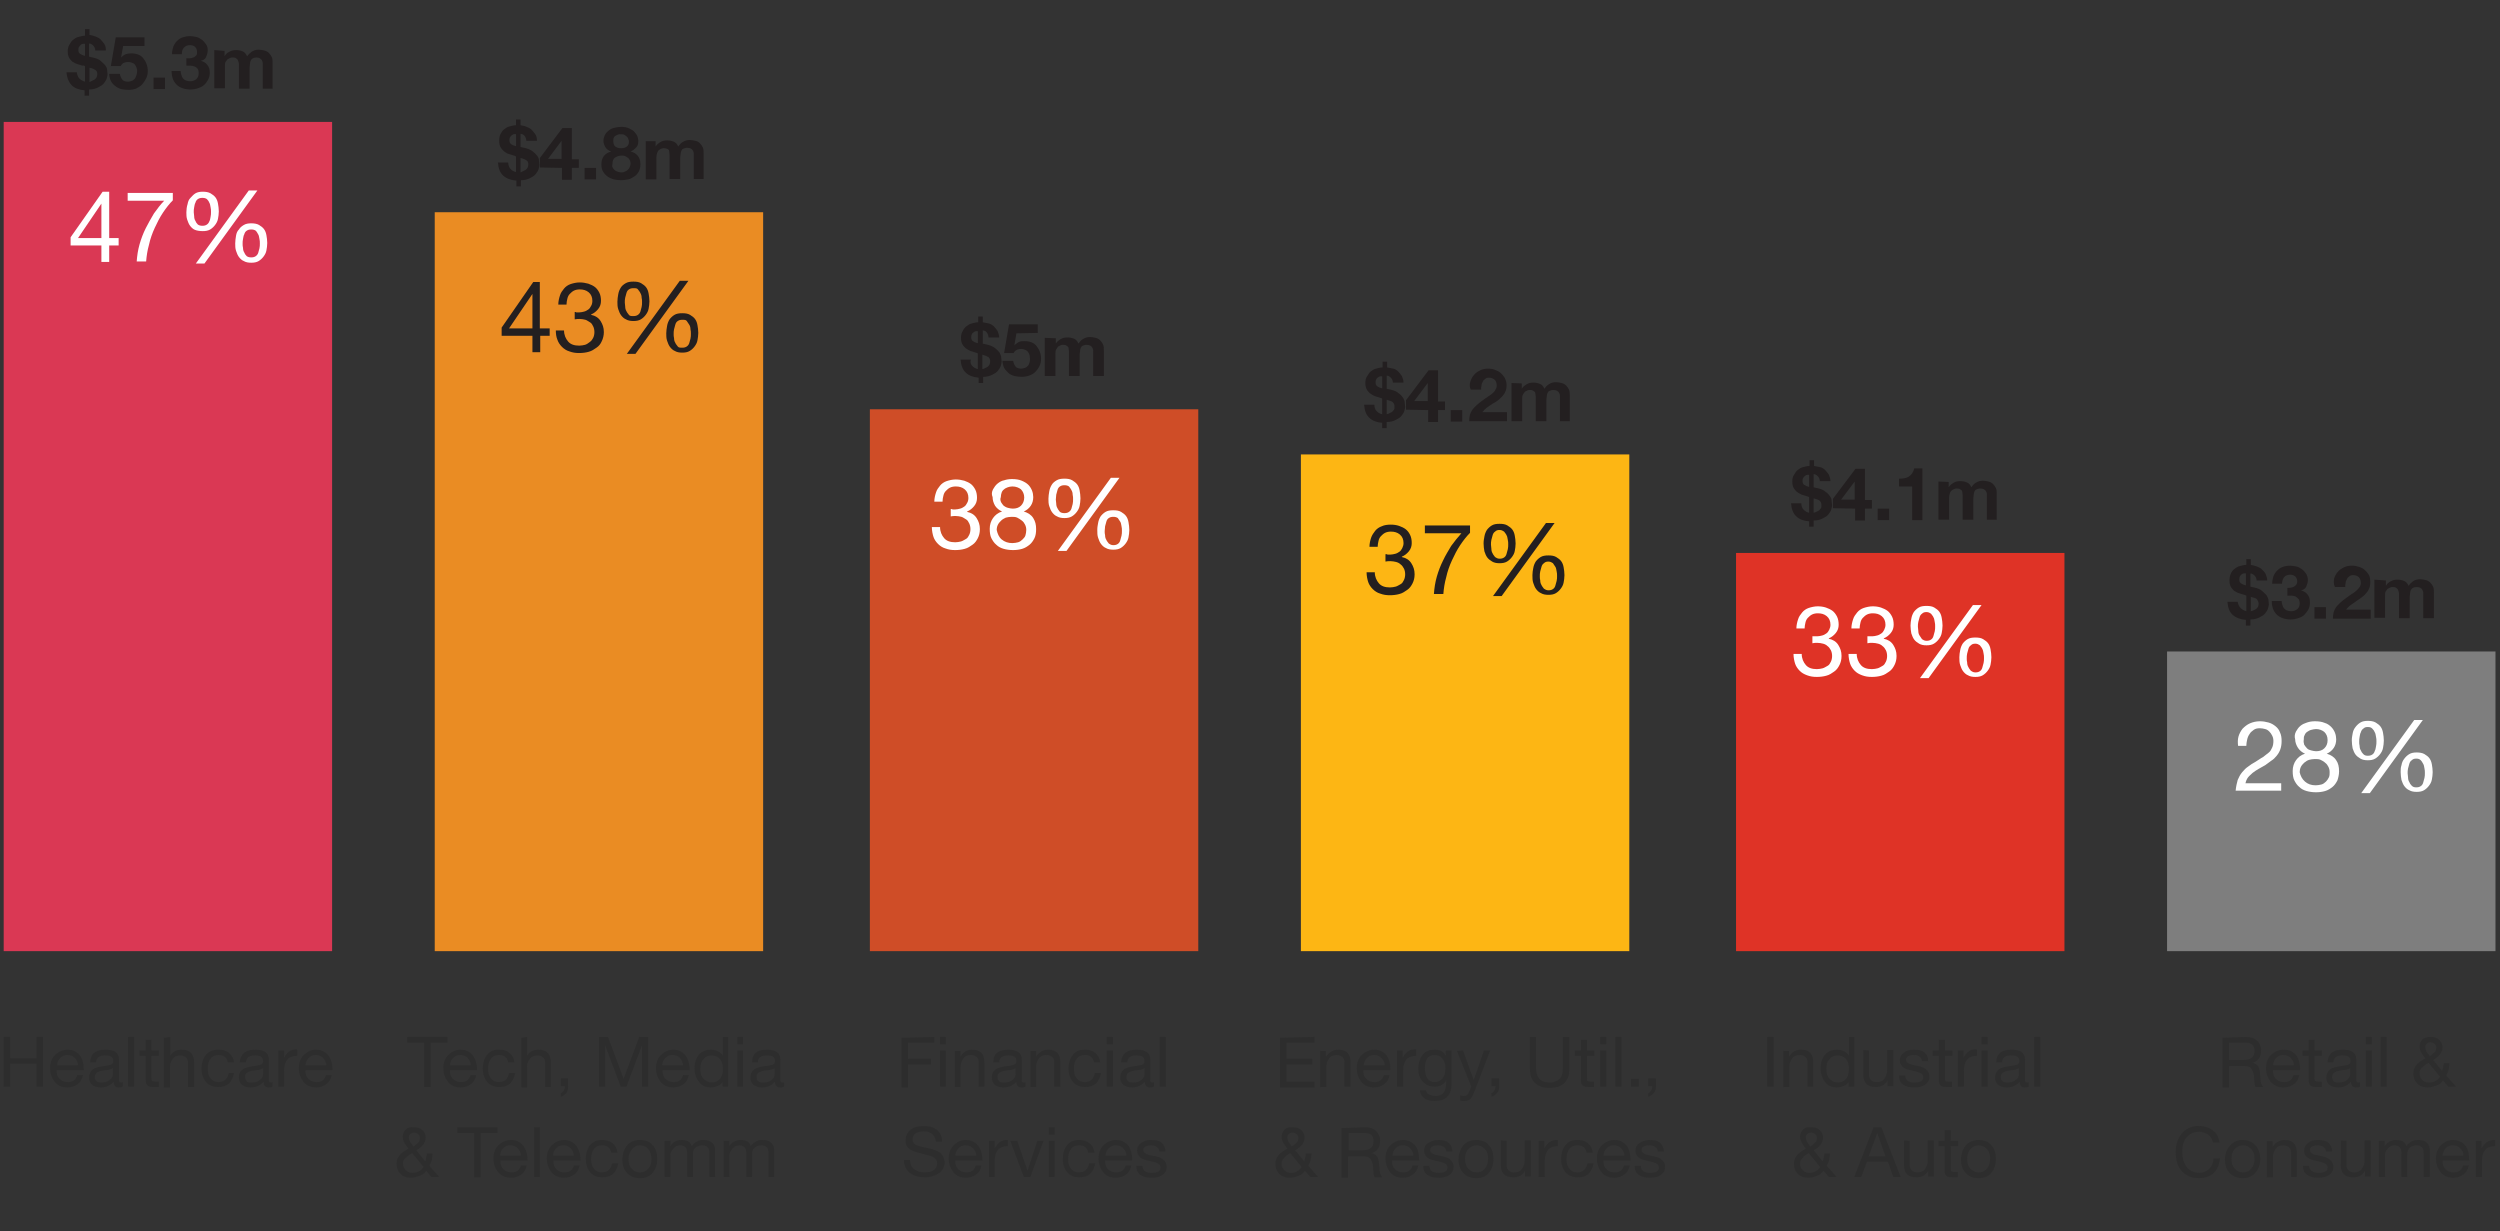 <?xml version="1.0" encoding="utf-8"?>
<!-- Generator: Adobe Illustrator 27.9.0, SVG Export Plug-In . SVG Version: 6.00 Build 0)  -->
<svg version="1.1" id="Layer_1" xmlns="http://www.w3.org/2000/svg" xmlns:xlink="http://www.w3.org/1999/xlink" x="0px" y="0px"
	 viewBox="0 0 609 299.9" style="enable-background:new 0 0 609 299.9;" xml:space="preserve">
<rect x="0" y="0" width="609" height="299.9" fill="#333333" stroke="none"/>
<style type="text/css">
	.st0{fill:#DA3854;}
	.st1{fill:#EA8C23;}
	.st2{fill:#CF4D27;}
	.st3{fill:#FDB614;}
	.st4{fill:#DF3326;}
	.st5{fill:#7E7E7E;}
	.st6{fill:#FFFFFF;}
	.st7{fill:#231F20;}
	.st8{fill:#2D2D2D;}
</style>
<rect id="Rectangle_156912" x="0.9" y="29.7" class="st0" width="80" height="202"/>
<rect id="Rectangle_156913" x="105.9" y="51.7" class="st1" width="80" height="180"/>
<rect id="Rectangle_156914" x="211.9" y="99.7" class="st2" width="80" height="132"/>
<rect id="Rectangle_156915" x="316.9" y="110.7" class="st3" width="80" height="121"/>
<rect id="Rectangle_156916" x="422.9" y="134.7" class="st4" width="80" height="97"/>
<rect id="Rectangle_156917" x="527.9" y="158.7" class="st5" width="80" height="73"/>
<g>
	<path class="st6" d="M28.9,58v1.8h-2.3v4h-1.9v-4h-7.5v-2L25,46.7h1.6V58C26.6,58,28.9,58,28.9,58z M24.7,49.6L24.7,49.6L19,58h5.7
		V49.6z"/>
	<path class="st6" d="M39.7,51.8c-0.8,1.2-1.4,2.4-2,3.7c-0.6,1.3-1.1,2.7-1.4,4.1c-0.4,1.4-0.6,2.8-0.7,4.1h-2.3
		c0.1-1.4,0.3-2.8,0.7-4.2c0.4-1.4,0.9-2.7,1.5-3.9s1.3-2.4,2-3.6c0.8-1.1,1.6-2.2,2.5-3.1h-8.9V47h11v1.8
		C41.3,49.6,40.5,50.6,39.7,51.8L39.7,51.8z"/>
	<path class="st6" d="M45.7,49.7c0.1-0.6,0.3-1.1,0.7-1.5s0.7-0.8,1.2-1.1s1.1-0.4,1.8-0.4s1.4,0.1,1.9,0.4s0.9,0.6,1.2,1
		s0.5,0.9,0.6,1.5s0.2,1.2,0.2,1.9s-0.1,1.2-0.2,1.8c-0.1,0.6-0.4,1.1-0.7,1.5c-0.3,0.4-0.7,0.8-1.2,1.1s-1.1,0.4-1.8,0.4
		S48,56.2,47.5,56c-0.5-0.2-0.9-0.6-1.2-1s-0.5-0.9-0.7-1.5s-0.2-1.2-0.2-1.8S45.5,50.3,45.7,49.7L45.7,49.7z M47.3,52.7
		c0,0.4,0.1,0.8,0.3,1.1c0.1,0.3,0.3,0.6,0.6,0.9c0.3,0.2,0.6,0.3,1.1,0.3s0.8-0.1,1.1-0.3c0.3-0.2,0.5-0.5,0.6-0.8
		c0.2-0.3,0.2-0.7,0.3-1.1s0.1-0.8,0.1-1.2s0-0.7-0.1-1.1s-0.1-0.8-0.3-1.1c-0.1-0.3-0.3-0.6-0.6-0.9c-0.3-0.2-0.6-0.3-1.1-0.3
		s-0.8,0.1-1.1,0.3s-0.5,0.5-0.6,0.9c-0.2,0.3-0.2,0.7-0.3,1.1s-0.1,0.8-0.1,1.2S47.3,52.3,47.3,52.7L47.3,52.7z M62.7,46.4
		L49.8,64.2h-2.1l12.9-17.8H62.7z M57.5,57.4c0.1-0.6,0.3-1.1,0.7-1.5c0.3-0.5,0.7-0.8,1.2-1.1c0.5-0.3,1.1-0.4,1.8-0.4
		s1.4,0.1,1.9,0.4c0.5,0.3,0.9,0.6,1.2,1s0.5,0.9,0.6,1.5s0.2,1.2,0.2,1.9S65,60.4,64.9,61s-0.4,1.1-0.7,1.5
		c-0.3,0.4-0.7,0.8-1.2,1.1c-0.5,0.3-1.1,0.4-1.8,0.4s-1.3-0.1-1.8-0.4c-0.5-0.2-0.9-0.6-1.2-1c-0.3-0.4-0.5-0.9-0.7-1.5
		s-0.2-1.2-0.2-1.8S57.4,58,57.5,57.4L57.5,57.4z M59.2,60.4c0,0.4,0.1,0.8,0.3,1.1c0.1,0.3,0.3,0.6,0.6,0.9
		c0.3,0.2,0.6,0.3,1.1,0.3s0.8-0.1,1.1-0.3c0.3-0.2,0.5-0.5,0.6-0.8s0.2-0.7,0.3-1.1s0.1-0.8,0.1-1.2s0-0.7-0.1-1.1
		s-0.1-0.8-0.3-1.1s-0.3-0.6-0.6-0.9c-0.3-0.2-0.6-0.3-1.1-0.3s-0.8,0.1-1.1,0.3s-0.5,0.5-0.6,0.9c-0.2,0.3-0.2,0.7-0.3,1.1
		s-0.1,0.8-0.1,1.2S59.1,59.9,59.2,60.4L59.2,60.4z"/>
</g>
<g>
	<path class="st7" d="M133.9,80v1.8h-2.3v4h-1.9v-4h-7.5v-2l7.7-11.1h1.6V80C131.6,80,133.9,80,133.9,80z M129.7,71.6L129.7,71.6
		L124,80h5.7V71.6z"/>
	<path class="st7" d="M140.4,76.1h0.7c0.4,0,0.8-0.1,1.2-0.2c0.4-0.1,0.7-0.3,1-0.5c0.3-0.2,0.5-0.5,0.7-0.9
		c0.2-0.3,0.3-0.8,0.3-1.2c0-0.9-0.3-1.6-0.9-2.1c-0.6-0.5-1.3-0.7-2.2-0.7c-0.5,0-1,0.1-1.4,0.3c-0.4,0.2-0.7,0.5-1,0.8
		c-0.3,0.3-0.5,0.7-0.6,1.2c-0.1,0.4-0.2,0.9-0.2,1.4h-2c0-0.8,0.2-1.6,0.4-2.2c0.2-0.7,0.6-1.2,1-1.7c0.4-0.5,1-0.9,1.6-1.1
		s1.4-0.4,2.2-0.4c0.7,0,1.4,0.1,2.1,0.3c0.6,0.2,1.2,0.5,1.6,0.8s0.8,0.8,1.1,1.4s0.4,1.3,0.4,2s-0.2,1.4-0.7,2s-1,1-1.7,1.3v0.1
		c1,0.2,1.8,0.7,2.3,1.5s0.8,1.6,0.8,2.7c0,0.8-0.2,1.6-0.5,2.2c-0.3,0.7-0.7,1.2-1.3,1.6s-1.1,0.8-1.9,1c-0.7,0.2-1.5,0.3-2.3,0.3
		c-0.9,0-1.6-0.1-2.4-0.4c-0.7-0.2-1.3-0.6-1.8-1.1s-0.9-1.1-1.1-1.7c-0.3-0.7-0.4-1.5-0.4-2.3h2c0,1.1,0.4,2,1,2.7s1.5,1,2.7,1
		c0.5,0,1-0.1,1.4-0.2s0.8-0.4,1.2-0.7s0.6-0.6,0.8-1s0.3-0.9,0.3-1.4s-0.1-1-0.3-1.4c-0.2-0.4-0.4-0.8-0.8-1s-0.7-0.5-1.1-0.6
		c-0.4-0.1-0.9-0.2-1.4-0.2c-0.4,0-0.8,0-1.2,0.1V76C140.2,76,140.3,76,140.4,76.1L140.4,76.1z"/>
	<path class="st7" d="M150.6,71.7c0.1-0.6,0.3-1.1,0.6-1.6s0.7-0.8,1.2-1.1s1.1-0.4,1.9-0.4s1.4,0.1,1.9,0.4s0.9,0.6,1.2,1
		c0.3,0.4,0.5,0.9,0.6,1.5c0.1,0.6,0.2,1.2,0.2,1.9s-0.1,1.2-0.2,1.8c-0.1,0.6-0.4,1.1-0.7,1.5s-0.7,0.8-1.2,1.1s-1.1,0.4-1.8,0.4
		s-1.3-0.1-1.8-0.4c-0.5-0.2-0.9-0.6-1.2-1s-0.5-0.9-0.7-1.5s-0.2-1.2-0.2-1.8S150.5,72.3,150.6,71.7L150.6,71.7z M152.3,74.7
		c0,0.4,0.1,0.8,0.3,1.1c0.1,0.3,0.4,0.6,0.6,0.9s0.6,0.3,1.1,0.3s0.8-0.1,1.1-0.3c0.3-0.2,0.5-0.5,0.6-0.8c0.1-0.3,0.2-0.7,0.3-1.1
		s0.1-0.8,0.1-1.2s0-0.7-0.1-1.1c0-0.4-0.1-0.8-0.3-1.1c-0.1-0.3-0.4-0.6-0.6-0.9s-0.6-0.3-1.1-0.3s-0.8,0.1-1.1,0.3
		c-0.3,0.2-0.5,0.5-0.6,0.9c-0.1,0.3-0.2,0.7-0.3,1.1c-0.1,0.4-0.1,0.8-0.1,1.2S152.3,74.3,152.3,74.7L152.3,74.7z M167.7,68.4
		l-12.9,17.8h-2.1l12.9-17.8H167.7z M162.5,79.4c0.1-0.6,0.3-1.1,0.6-1.6c0.3-0.4,0.7-0.8,1.2-1.1c0.5-0.3,1.1-0.4,1.9-0.4
		s1.4,0.1,1.9,0.4c0.5,0.3,0.9,0.6,1.2,1s0.5,0.9,0.6,1.5c0.1,0.6,0.2,1.2,0.2,1.9s-0.1,1.2-0.2,1.8s-0.4,1.1-0.7,1.5
		s-0.7,0.8-1.2,1.1c-0.5,0.3-1.1,0.4-1.8,0.4s-1.3-0.1-1.8-0.4c-0.5-0.2-0.9-0.6-1.2-1c-0.3-0.4-0.5-0.9-0.7-1.5s-0.2-1.2-0.2-1.8
		S162.4,80,162.5,79.4L162.5,79.4z M164.2,82.4c0,0.4,0.1,0.8,0.3,1.1c0.1,0.3,0.4,0.6,0.6,0.9s0.6,0.3,1.1,0.3s0.8-0.1,1.1-0.3
		c0.3-0.2,0.5-0.5,0.6-0.8s0.2-0.7,0.3-1.1s0.1-0.8,0.1-1.2s0-0.7-0.1-1.1c0-0.4-0.1-0.8-0.3-1.1s-0.4-0.6-0.6-0.9s-0.6-0.3-1.1-0.3
		s-0.8,0.1-1.1,0.3c-0.3,0.2-0.5,0.5-0.6,0.9c-0.1,0.3-0.2,0.7-0.3,1.1s-0.1,0.8-0.1,1.2S164.1,81.9,164.2,82.4L164.2,82.4z"/>
</g>
<g>
	<path class="st6" d="M232,124.1h0.7c0.4,0,0.8-0.1,1.2-0.2c0.4-0.1,0.7-0.3,1-0.5c0.3-0.2,0.5-0.5,0.7-0.9c0.2-0.3,0.3-0.8,0.3-1.2
		c0-0.9-0.3-1.6-0.9-2.1c-0.6-0.5-1.3-0.7-2.2-0.7c-0.5,0-1,0.1-1.4,0.3c-0.4,0.2-0.7,0.5-1,0.8c-0.3,0.3-0.5,0.7-0.6,1.2
		c-0.1,0.4-0.2,0.9-0.2,1.4h-2c0-0.8,0.2-1.6,0.4-2.2c0.2-0.7,0.6-1.2,1-1.7c0.4-0.5,1-0.9,1.6-1.1s1.4-0.4,2.2-0.4
		c0.7,0,1.4,0.1,2.1,0.3c0.6,0.2,1.2,0.5,1.6,0.8s0.8,0.8,1.1,1.4s0.4,1.3,0.4,2s-0.2,1.4-0.7,2s-1,1-1.7,1.3v0.1
		c1,0.2,1.8,0.7,2.3,1.5s0.8,1.6,0.8,2.7c0,0.9-0.2,1.6-0.5,2.2c-0.3,0.6-0.7,1.2-1.3,1.6s-1.1,0.8-1.9,1c-0.7,0.2-1.5,0.3-2.3,0.3
		c-0.9,0-1.6-0.1-2.4-0.4c-0.7-0.2-1.3-0.6-1.8-1.1s-0.9-1.1-1.1-1.7s-0.4-1.5-0.4-2.4h2c0,1.1,0.4,2,1,2.7s1.5,1,2.7,1
		c0.5,0,1-0.1,1.4-0.2s0.8-0.4,1.2-0.6s0.6-0.6,0.8-1s0.3-0.9,0.3-1.4s-0.1-1-0.3-1.4c-0.2-0.4-0.4-0.8-0.8-1s-0.7-0.5-1.1-0.6
		c-0.4-0.1-0.9-0.2-1.4-0.2c-0.4,0-0.8,0-1.2,0.1V124C231.9,124,232,124,232,124.1L232,124.1z"/>
	<path class="st6" d="M241.9,119.2c0.3-0.5,0.6-1,1.1-1.4s1-0.7,1.6-0.8c0.6-0.2,1.2-0.3,1.9-0.3c0.9,0,1.7,0.1,2.4,0.4
		s1.2,0.6,1.6,1c0.4,0.4,0.7,0.9,0.9,1.4c0.2,0.5,0.3,1.1,0.3,1.6c0,0.8-0.2,1.5-0.6,2.1c-0.4,0.6-1,1.1-1.7,1.4
		c1,0.3,1.8,0.8,2.3,1.6s0.7,1.6,0.7,2.7c0,0.8-0.1,1.6-0.4,2.2c-0.3,0.6-0.7,1.2-1.2,1.6s-1.1,0.8-1.8,1c-0.7,0.2-1.4,0.3-2.2,0.3
		s-1.6-0.1-2.3-0.3s-1.3-0.5-1.8-1c-0.5-0.4-0.9-1-1.2-1.6c-0.3-0.6-0.4-1.4-0.4-2.3c0-1,0.3-1.9,0.8-2.6c0.5-0.7,1.2-1.3,2.2-1.6
		c-0.7-0.3-1.3-0.8-1.7-1.4c-0.4-0.7-0.6-1.4-0.6-2.1C241.5,120.4,241.6,119.8,241.9,119.2L241.9,119.2z M244,131.4
		c0.7,0.6,1.6,0.9,2.6,0.9c0.5,0,1-0.1,1.4-0.2s0.8-0.4,1.1-0.7c0.3-0.3,0.6-0.6,0.7-1s0.2-0.8,0.2-1.3s-0.1-0.9-0.3-1.3
		c-0.2-0.4-0.4-0.7-0.8-1s-0.7-0.5-1.1-0.7c-0.4-0.2-0.9-0.2-1.4-0.2s-1,0.1-1.4,0.2c-0.4,0.2-0.8,0.4-1.1,0.7
		c-0.3,0.3-0.6,0.6-0.8,1c-0.2,0.4-0.3,0.8-0.3,1.3C243,130,243.3,130.8,244,131.4L244,131.4z M243.9,122.4c0.2,0.3,0.4,0.6,0.6,0.8
		c0.3,0.2,0.6,0.4,1,0.5c0.4,0.1,0.8,0.2,1.2,0.2c0.8,0,1.5-0.2,2-0.7s0.8-1.2,0.8-2s-0.3-1.5-0.8-2c-0.5-0.4-1.2-0.7-2.1-0.7
		c-0.4,0-0.8,0.1-1.1,0.2s-0.7,0.3-0.9,0.5c-0.3,0.2-0.5,0.5-0.6,0.8s-0.2,0.7-0.2,1.1C243.6,121.6,243.7,122,243.9,122.4
		L243.9,122.4z"/>
	<path class="st6" d="M255.6,119.7c0.1-0.6,0.3-1.1,0.6-1.6s0.7-0.8,1.2-1.1s1.1-0.4,1.9-0.4s1.4,0.1,1.9,0.4s0.9,0.6,1.2,1
		s0.5,0.9,0.6,1.5c0.1,0.6,0.2,1.2,0.2,1.9s-0.1,1.2-0.2,1.8c-0.1,0.6-0.4,1.1-0.7,1.5c-0.3,0.4-0.7,0.8-1.2,1.1s-1.1,0.4-1.8,0.4
		s-1.3-0.1-1.8-0.4c-0.5-0.2-0.9-0.6-1.2-1c-0.3-0.4-0.5-0.9-0.7-1.5s-0.2-1.2-0.2-1.8S255.5,120.3,255.6,119.7L255.6,119.7z
		 M257.3,122.7c0,0.4,0.1,0.8,0.3,1.1c0.1,0.3,0.4,0.6,0.6,0.9c0.3,0.2,0.6,0.3,1.1,0.3s0.8-0.1,1.1-0.3c0.3-0.2,0.5-0.5,0.6-0.8
		c0.1-0.3,0.2-0.7,0.3-1.1s0.1-0.8,0.1-1.2s0-0.7-0.1-1.1c0-0.4-0.1-0.8-0.3-1.1c-0.1-0.3-0.4-0.6-0.6-0.9c-0.3-0.2-0.6-0.3-1.1-0.3
		s-0.8,0.1-1.1,0.3c-0.3,0.2-0.5,0.5-0.6,0.9c-0.1,0.3-0.2,0.7-0.3,1.1c0,0.4-0.1,0.8-0.1,1.2S257.3,122.3,257.3,122.7L257.3,122.7z
		 M272.7,116.4l-12.9,17.8h-2.1l12.9-17.8C270.7,116.4,272.7,116.4,272.7,116.4z M267.5,127.4c0.1-0.6,0.3-1.1,0.6-1.6
		c0.3-0.4,0.7-0.8,1.2-1.1c0.5-0.3,1.1-0.4,1.9-0.4s1.4,0.1,1.9,0.4c0.5,0.3,0.9,0.6,1.2,1s0.5,0.9,0.6,1.5c0.1,0.6,0.2,1.2,0.2,1.9
		s-0.1,1.2-0.2,1.8s-0.4,1.1-0.7,1.5c-0.3,0.4-0.7,0.8-1.2,1.1c-0.5,0.3-1.1,0.4-1.8,0.4s-1.3-0.1-1.8-0.4c-0.5-0.2-0.9-0.6-1.2-1
		c-0.3-0.4-0.5-0.9-0.7-1.5s-0.2-1.2-0.2-1.9S267.4,128,267.5,127.4L267.5,127.4z M269.2,130.4c0,0.4,0.1,0.8,0.3,1.1
		c0.1,0.3,0.4,0.6,0.6,0.9c0.3,0.2,0.6,0.4,1.1,0.4s0.8-0.1,1.1-0.3c0.3-0.2,0.5-0.5,0.6-0.9s0.2-0.7,0.3-1.1s0.1-0.8,0.1-1.2
		s0-0.7-0.1-1.1s-0.1-0.8-0.3-1.1s-0.4-0.6-0.6-0.9c-0.3-0.2-0.6-0.3-1.1-0.3s-0.8,0.1-1.1,0.3c-0.3,0.2-0.5,0.5-0.6,0.9
		c-0.1,0.3-0.2,0.7-0.3,1.1c0,0.4-0.1,0.8-0.1,1.2S269.1,129.9,269.2,130.4L269.2,130.4z"/>
</g>
<g>
	<path class="st7" d="M338,135.1h0.7c0.4,0,0.8-0.1,1.2-0.2c0.4-0.1,0.7-0.3,1-0.5c0.3-0.2,0.5-0.5,0.7-0.9c0.2-0.4,0.3-0.8,0.3-1.2
		c0-0.9-0.3-1.6-0.9-2.1c-0.6-0.5-1.3-0.7-2.2-0.7c-0.5,0-1,0.1-1.4,0.3s-0.7,0.5-1,0.8c-0.3,0.3-0.5,0.7-0.6,1.2s-0.2,0.9-0.2,1.4
		h-2c0-0.8,0.2-1.6,0.4-2.2s0.6-1.2,1-1.7c0.4-0.5,1-0.9,1.6-1.1c0.6-0.3,1.4-0.4,2.2-0.4c0.7,0,1.4,0.1,2,0.3
		c0.6,0.2,1.2,0.5,1.6,0.8c0.5,0.4,0.8,0.8,1.1,1.4s0.4,1.3,0.4,2s-0.2,1.4-0.7,2s-1,1-1.7,1.3v0.1c1,0.2,1.8,0.7,2.3,1.5
		s0.8,1.6,0.8,2.7c0,0.9-0.2,1.6-0.5,2.2c-0.3,0.6-0.7,1.2-1.3,1.6s-1.1,0.8-1.9,1c-0.7,0.2-1.5,0.3-2.3,0.3c-0.9,0-1.6-0.1-2.4-0.4
		c-0.7-0.2-1.3-0.6-1.8-1.1s-0.9-1.1-1.1-1.7s-0.4-1.5-0.4-2.4h2c0,1.1,0.4,2,1,2.7s1.5,1,2.7,1c0.5,0,1-0.1,1.4-0.2
		s0.8-0.4,1.2-0.6s0.6-0.6,0.8-1c0.2-0.4,0.3-0.9,0.3-1.4s-0.1-1-0.3-1.4s-0.5-0.8-0.8-1c-0.3-0.3-0.7-0.5-1.1-0.6
		c-0.4-0.1-0.9-0.2-1.4-0.2c-0.4,0-0.8,0-1.2,0.1V135C337.9,135,337.9,135,338,135.1L338,135.1z"/>
	<path class="st7" d="M355.7,132.8c-0.8,1.2-1.4,2.4-2,3.7s-1.1,2.7-1.4,4.1c-0.4,1.4-0.6,2.8-0.7,4.1h-2.3c0.1-1.4,0.3-2.8,0.7-4.2
		c0.4-1.4,0.9-2.7,1.5-3.9c0.6-1.3,1.3-2.4,2-3.6c0.8-1.1,1.6-2.1,2.5-3.1h-8.9V128h11v1.8C357.3,130.6,356.5,131.6,355.7,132.8
		L355.7,132.8z"/>
	<path class="st7" d="M361.6,130.7c0.1-0.6,0.3-1.1,0.6-1.6c0.3-0.4,0.7-0.8,1.2-1.1c0.5-0.3,1.1-0.4,1.9-0.4s1.4,0.1,1.9,0.4
		s0.9,0.6,1.2,1s0.5,0.9,0.6,1.5s0.2,1.2,0.2,1.9s-0.1,1.2-0.2,1.8c-0.1,0.6-0.4,1.1-0.7,1.5c-0.3,0.4-0.7,0.8-1.2,1.1
		s-1.1,0.4-1.8,0.4s-1.3-0.1-1.8-0.4s-0.9-0.6-1.2-1c-0.3-0.4-0.5-0.9-0.7-1.5c-0.1-0.6-0.2-1.2-0.2-1.9S361.5,131.3,361.6,130.7
		L361.6,130.7z M363.3,133.7c0,0.4,0.1,0.8,0.3,1.1c0.1,0.3,0.4,0.6,0.6,0.9c0.3,0.2,0.6,0.4,1.1,0.4s0.8-0.1,1.1-0.3
		c0.3-0.2,0.5-0.5,0.6-0.9c0.1-0.3,0.2-0.7,0.3-1.1s0.1-0.8,0.1-1.2s0-0.7-0.1-1.1s-0.1-0.8-0.3-1.1c-0.1-0.3-0.4-0.6-0.6-0.9
		c-0.3-0.2-0.6-0.4-1.1-0.4s-0.8,0.1-1.1,0.4c-0.3,0.2-0.5,0.5-0.6,0.9c-0.1,0.3-0.2,0.7-0.3,1.1s-0.1,0.8-0.1,1.2
		S363.3,133.3,363.3,133.7L363.3,133.7z M378.7,127.4l-12.9,17.8h-2.1l12.9-17.8H378.7z M373.5,138.4c0.1-0.6,0.3-1.1,0.6-1.6
		c0.3-0.4,0.7-0.8,1.2-1.1c0.5-0.3,1.1-0.4,1.9-0.4s1.4,0.1,1.9,0.4c0.5,0.3,0.9,0.6,1.2,1s0.5,0.9,0.6,1.5s0.2,1.2,0.2,1.9
		s-0.1,1.2-0.2,1.8c-0.1,0.6-0.4,1.1-0.7,1.5c-0.3,0.4-0.7,0.8-1.2,1.1c-0.5,0.3-1.1,0.4-1.8,0.4s-1.3-0.1-1.8-0.4
		c-0.5-0.2-0.9-0.6-1.2-1c-0.3-0.4-0.5-0.9-0.7-1.5s-0.2-1.2-0.2-1.9S373.4,139,373.5,138.4L373.5,138.4z M375.2,141.4
		c0,0.4,0.1,0.8,0.3,1.1c0.1,0.3,0.4,0.6,0.6,0.9c0.3,0.2,0.6,0.4,1.1,0.4s0.8-0.1,1.1-0.3c0.3-0.2,0.5-0.5,0.6-0.9s0.2-0.7,0.3-1.1
		s0.1-0.8,0.1-1.2s0-0.7-0.1-1.1s-0.1-0.8-0.3-1.1s-0.4-0.6-0.6-0.9c-0.3-0.2-0.6-0.4-1.1-0.4s-0.8,0.1-1.1,0.4
		c-0.3,0.2-0.5,0.5-0.6,0.9s-0.2,0.7-0.3,1.1s-0.1,0.8-0.1,1.2S375.1,140.9,375.2,141.4L375.2,141.4z"/>
</g>
<g>
	<path class="st6" d="M442,155h0.7c0.4,0,0.8-0.1,1.2-0.2c0.4-0.1,0.7-0.3,1-0.5c0.3-0.2,0.5-0.5,0.7-0.9c0.2-0.4,0.3-0.8,0.3-1.2
		c0-0.9-0.3-1.6-0.9-2.1s-1.3-0.7-2.2-0.7c-0.5,0-1,0.1-1.4,0.3s-0.7,0.5-1,0.8s-0.5,0.7-0.6,1.2s-0.2,0.9-0.2,1.4h-2
		c0-0.8,0.2-1.6,0.4-2.2c0.2-0.7,0.6-1.2,1-1.7c0.4-0.5,1-0.9,1.6-1.1s1.4-0.4,2.2-0.4c0.7,0,1.4,0.1,2,0.3c0.6,0.2,1.2,0.5,1.6,0.8
		s0.8,0.8,1.1,1.4s0.4,1.3,0.4,2s-0.2,1.4-0.7,2s-1,1-1.7,1.3v0.1c1,0.2,1.8,0.7,2.3,1.5s0.8,1.6,0.8,2.7c0,0.9-0.2,1.6-0.5,2.2
		c-0.3,0.6-0.7,1.2-1.3,1.6s-1.1,0.8-1.9,1c-0.7,0.2-1.5,0.3-2.3,0.3c-0.9,0-1.6-0.1-2.4-0.4s-1.3-0.6-1.8-1.1s-0.9-1.1-1.1-1.7
		s-0.4-1.5-0.4-2.4h2c0,1.1,0.4,2,1,2.7s1.5,1,2.7,1c0.5,0,1-0.1,1.4-0.2s0.8-0.4,1.2-0.6s0.6-0.6,0.8-1s0.3-0.9,0.3-1.4
		s-0.1-1-0.3-1.4c-0.2-0.4-0.5-0.8-0.8-1c-0.3-0.3-0.7-0.5-1.1-0.6c-0.4-0.1-0.9-0.2-1.4-0.2c-0.4,0-0.8,0-1.2,0.1V155
		C441.9,155,441.9,155,442,155L442,155z"/>
	<path class="st6" d="M455.4,155h0.7c0.4,0,0.8-0.1,1.2-0.2c0.4-0.1,0.7-0.3,1-0.5c0.3-0.2,0.5-0.5,0.7-0.9c0.2-0.4,0.3-0.8,0.3-1.2
		c0-0.9-0.3-1.6-0.9-2.1s-1.3-0.7-2.2-0.7c-0.5,0-1,0.1-1.4,0.3s-0.7,0.5-1,0.8s-0.5,0.7-0.6,1.2s-0.2,0.9-0.2,1.4h-2
		c0-0.8,0.2-1.6,0.4-2.2c0.2-0.7,0.6-1.2,1-1.7c0.4-0.5,1-0.9,1.6-1.1s1.4-0.4,2.2-0.4c0.7,0,1.4,0.1,2,0.3c0.6,0.2,1.2,0.5,1.6,0.8
		s0.8,0.8,1.1,1.4s0.4,1.3,0.4,2s-0.2,1.4-0.7,2s-1,1-1.7,1.3v0.1c1,0.2,1.8,0.7,2.3,1.5s0.8,1.6,0.8,2.7c0,0.9-0.2,1.6-0.5,2.2
		c-0.3,0.6-0.7,1.2-1.3,1.6s-1.1,0.8-1.9,1c-0.7,0.2-1.5,0.3-2.3,0.3c-0.9,0-1.6-0.1-2.4-0.4s-1.3-0.6-1.8-1.1s-0.9-1.1-1.1-1.7
		s-0.4-1.5-0.4-2.4h2c0,1.1,0.4,2,1,2.7s1.5,1,2.7,1c0.5,0,1-0.1,1.4-0.2s0.8-0.4,1.2-0.6s0.6-0.6,0.8-1s0.3-0.9,0.3-1.4
		s-0.1-1-0.3-1.4c-0.2-0.4-0.5-0.8-0.8-1c-0.3-0.3-0.7-0.5-1.1-0.6c-0.4-0.1-0.9-0.2-1.4-0.2c-0.4,0-0.8,0-1.2,0.1V155
		C455.2,155,455.3,155,455.4,155L455.4,155z"/>
	<path class="st6" d="M465.6,150.7c0.1-0.6,0.3-1.1,0.6-1.6c0.3-0.4,0.7-0.8,1.2-1.1c0.5-0.3,1.1-0.4,1.9-0.4s1.4,0.1,1.9,0.4
		c0.5,0.3,0.9,0.6,1.2,1s0.5,0.9,0.6,1.5s0.2,1.2,0.2,1.9s-0.1,1.2-0.2,1.8c-0.1,0.6-0.4,1.1-0.7,1.5c-0.3,0.4-0.7,0.8-1.2,1.1
		s-1.1,0.4-1.8,0.4s-1.3-0.1-1.8-0.4s-0.9-0.6-1.2-1c-0.3-0.4-0.5-0.9-0.7-1.5c-0.1-0.6-0.2-1.2-0.2-1.9S465.5,151.3,465.6,150.7
		L465.6,150.7z M467.3,153.7c0,0.4,0.1,0.8,0.3,1.1s0.4,0.6,0.6,0.9c0.3,0.2,0.6,0.4,1.1,0.4s0.8-0.1,1.1-0.3
		c0.3-0.2,0.5-0.5,0.6-0.9c0.1-0.3,0.2-0.7,0.3-1.1s0.1-0.8,0.1-1.2s0-0.7-0.1-1.1s-0.1-0.8-0.3-1.1c-0.1-0.3-0.4-0.6-0.6-0.9
		c-0.3-0.2-0.6-0.4-1.1-0.4s-0.8,0.1-1.1,0.4c-0.3,0.2-0.5,0.5-0.6,0.9c-0.1,0.3-0.2,0.7-0.3,1.1s-0.1,0.8-0.1,1.2
		S467.3,153.3,467.3,153.7L467.3,153.7z M482.7,147.4l-12.9,17.8h-2.1l12.9-17.8H482.7z M477.5,158.4c0.1-0.6,0.3-1.1,0.6-1.6
		c0.3-0.4,0.7-0.8,1.2-1.1c0.5-0.3,1.1-0.4,1.9-0.4s1.4,0.1,1.9,0.4s0.9,0.6,1.2,1s0.5,0.9,0.6,1.5s0.2,1.2,0.2,1.9
		s-0.1,1.2-0.2,1.8c-0.1,0.6-0.4,1.1-0.7,1.5c-0.3,0.4-0.7,0.8-1.2,1.1c-0.5,0.3-1.1,0.4-1.8,0.4s-1.3-0.1-1.8-0.4
		c-0.5-0.2-0.9-0.6-1.2-1c-0.3-0.4-0.5-0.9-0.7-1.5s-0.2-1.2-0.2-1.9S477.4,159,477.5,158.4L477.5,158.4z M479.2,161.4
		c0,0.4,0.1,0.8,0.3,1.1c0.1,0.3,0.4,0.6,0.6,0.9c0.3,0.2,0.6,0.4,1.1,0.4s0.8-0.1,1.1-0.3c0.3-0.2,0.5-0.5,0.6-0.9
		c0.1-0.3,0.2-0.7,0.3-1.1s0.1-0.8,0.1-1.2s0-0.7-0.1-1.1s-0.1-0.8-0.3-1.1c-0.1-0.3-0.4-0.6-0.6-0.9c-0.3-0.2-0.6-0.4-1.1-0.4
		s-0.8,0.1-1.1,0.4c-0.3,0.2-0.5,0.5-0.6,0.9c-0.1,0.3-0.2,0.7-0.3,1.1s-0.1,0.8-0.1,1.2S479.1,160.9,479.2,161.4L479.2,161.4z"/>
</g>
<g>
	<path class="st6" d="M545.3,179.4c0.2-0.7,0.6-1.4,1-1.9c0.5-0.5,1.1-1,1.8-1.3s1.5-0.5,2.4-0.5c0.7,0,1.4,0.1,2.1,0.3
		c0.7,0.2,1.2,0.5,1.7,0.9s0.9,0.9,1.1,1.5c0.3,0.6,0.4,1.3,0.4,2.1c0,0.8-0.1,1.4-0.3,2s-0.5,1.1-0.9,1.6s-0.8,0.9-1.3,1.2
		c-0.5,0.4-1,0.7-1.5,1.1c-0.5,0.3-1.1,0.6-1.6,0.9c-0.5,0.3-1,0.6-1.5,1c-0.4,0.4-0.8,0.7-1.1,1.1s-0.5,0.9-0.6,1.4h8.7v1.8h-11.1
		c0.1-1,0.3-1.9,0.5-2.6c0.3-0.7,0.6-1.3,1.1-1.9s0.9-1,1.5-1.4c0.5-0.4,1.1-0.8,1.7-1.1c0.7-0.4,1.3-0.9,1.9-1.2
		c0.5-0.4,1-0.8,1.4-1.1s0.6-0.8,0.8-1.2c0.2-0.4,0.3-1,0.3-1.6c0-0.5-0.1-0.9-0.3-1.3c-0.2-0.4-0.4-0.7-0.7-1
		c-0.3-0.3-0.6-0.5-1-0.6c-0.4-0.1-0.8-0.2-1.3-0.2c-0.6,0-1.1,0.1-1.5,0.4s-0.8,0.6-1,1c-0.3,0.4-0.5,0.9-0.6,1.4s-0.2,1-0.2,1.5
		h-2C545.1,180.9,545.1,180.1,545.3,179.4L545.3,179.4z"/>
	<path class="st6" d="M559.3,178.2c0.3-0.5,0.6-1,1.1-1.4c0.5-0.4,1-0.6,1.6-0.8s1.2-0.3,1.9-0.3c0.9,0,1.7,0.1,2.4,0.4
		c0.7,0.2,1.2,0.6,1.6,1s0.7,0.9,0.9,1.4s0.3,1.1,0.3,1.6c0,0.8-0.2,1.5-0.6,2.1c-0.4,0.6-1,1.1-1.7,1.4c1,0.3,1.8,0.8,2.3,1.6
		c0.5,0.7,0.7,1.6,0.7,2.7c0,0.8-0.2,1.6-0.4,2.2c-0.3,0.6-0.7,1.2-1.2,1.6s-1.1,0.8-1.8,1c-0.7,0.2-1.4,0.3-2.2,0.3
		s-1.6-0.1-2.3-0.3s-1.3-0.5-1.8-1c-0.5-0.4-0.9-1-1.2-1.6s-0.4-1.4-0.4-2.3c0-1,0.3-1.9,0.8-2.6c0.5-0.7,1.2-1.3,2.2-1.6
		c-0.7-0.3-1.3-0.8-1.7-1.4c-0.4-0.6-0.7-1.4-0.7-2.1C558.9,179.4,559,178.8,559.3,178.2L559.3,178.2z M561.5,190.4
		c0.7,0.6,1.5,0.9,2.6,0.9c0.5,0,1-0.1,1.4-0.2s0.8-0.4,1.1-0.7s0.5-0.6,0.7-1s0.2-0.8,0.2-1.3s-0.1-0.9-0.3-1.3
		c-0.2-0.4-0.4-0.7-0.8-1c-0.3-0.3-0.7-0.5-1.1-0.7c-0.4-0.2-0.9-0.2-1.4-0.2s-1,0.1-1.4,0.2s-0.8,0.4-1.2,0.7
		c-0.3,0.3-0.6,0.6-0.8,1c-0.2,0.4-0.3,0.9-0.3,1.3C560.4,189,560.8,189.8,561.5,190.4L561.5,190.4z M561.3,181.4
		c0.2,0.3,0.4,0.6,0.7,0.9s0.6,0.4,1,0.5s0.8,0.2,1.2,0.2c0.8,0,1.5-0.2,2-0.7s0.8-1.1,0.8-2s-0.3-1.5-0.8-2c-0.5-0.4-1.2-0.7-2-0.7
		c-0.4,0-0.8,0.1-1.2,0.2s-0.7,0.3-1,0.5c-0.3,0.2-0.5,0.5-0.6,0.8c-0.2,0.3-0.2,0.7-0.2,1.1C561.1,180.6,561.2,181,561.3,181.4
		L561.3,181.4z"/>
	<path class="st6" d="M573.1,178.7c0.1-0.6,0.3-1.1,0.7-1.6c0.3-0.4,0.7-0.8,1.2-1.1c0.5-0.3,1.1-0.4,1.8-0.4s1.4,0.1,1.9,0.4
		s0.9,0.6,1.2,1s0.5,0.9,0.6,1.5s0.2,1.2,0.2,1.9s-0.1,1.2-0.2,1.8c-0.1,0.6-0.4,1.1-0.7,1.5c-0.3,0.4-0.7,0.8-1.2,1.1
		s-1.1,0.4-1.8,0.4s-1.3-0.1-1.8-0.4s-0.9-0.6-1.2-1c-0.3-0.4-0.5-0.9-0.7-1.5c-0.1-0.6-0.2-1.2-0.2-1.9S573,179.3,573.1,178.7
		L573.1,178.7z M574.8,181.7c0,0.4,0.1,0.8,0.3,1.1c0.1,0.3,0.3,0.6,0.6,0.9s0.6,0.4,1.1,0.4s0.8-0.1,1.1-0.3
		c0.3-0.2,0.5-0.5,0.6-0.9c0.2-0.3,0.2-0.7,0.3-1.1s0.1-0.8,0.1-1.2s0-0.7-0.1-1.1s-0.1-0.8-0.3-1.1c-0.1-0.3-0.3-0.6-0.6-0.9
		s-0.6-0.4-1.1-0.4s-0.8,0.1-1.1,0.4c-0.3,0.2-0.5,0.5-0.6,0.9c-0.2,0.3-0.2,0.7-0.3,1.1s-0.1,0.8-0.1,1.2S574.7,181.3,574.8,181.7
		L574.8,181.7z M590.2,175.4l-12.9,17.8h-2.1l12.9-17.8H590.2L590.2,175.4z M585,186.4c0.1-0.6,0.3-1.1,0.7-1.6
		c0.3-0.4,0.7-0.8,1.2-1.1c0.5-0.3,1.1-0.4,1.8-0.4s1.4,0.1,1.9,0.4c0.5,0.3,0.9,0.6,1.2,1s0.5,0.9,0.6,1.5s0.2,1.2,0.2,1.9
		s-0.1,1.2-0.2,1.8c-0.1,0.6-0.4,1.1-0.7,1.5c-0.3,0.4-0.7,0.8-1.2,1.1c-0.5,0.3-1.1,0.4-1.8,0.4s-1.3-0.1-1.8-0.4
		c-0.5-0.2-0.9-0.6-1.2-1c-0.3-0.4-0.5-0.9-0.7-1.5c-0.1-0.6-0.2-1.2-0.2-1.9S584.8,187,585,186.4L585,186.4z M586.6,189.4
		c0,0.4,0.1,0.8,0.3,1.1c0.1,0.3,0.3,0.6,0.6,0.9s0.6,0.4,1.1,0.4s0.8-0.1,1.1-0.3c0.3-0.2,0.5-0.5,0.6-0.9s0.2-0.7,0.3-1.1
		s0.1-0.8,0.1-1.2s0-0.7-0.1-1.1s-0.1-0.8-0.3-1.1s-0.3-0.6-0.6-0.9s-0.6-0.4-1.1-0.4s-0.8,0.1-1.1,0.4c-0.3,0.2-0.5,0.5-0.6,0.9
		s-0.2,0.7-0.3,1.1s-0.1,0.8-0.1,1.2S586.6,188.9,586.6,189.4L586.6,189.4z"/>
</g>
<g>
	<path class="st8" d="M432.1,252.6v12.1h-1.6v-12.1L432.1,252.6L432.1,252.6z"/>
	<path class="st8" d="M438.7,255.7c2,0,3,1,3,3.1v5.9h-1.4v-6c0-0.5-0.1-0.9-0.5-1.2c-0.3-0.3-0.8-0.5-1.3-0.5
		c-0.8,0-1.5,0.2-1.9,0.8s-0.7,1.1-0.7,2v5h-1.5v-8.8h1.4v1.4h0C436.5,256.3,437.4,255.7,438.7,255.7L438.7,255.7z"/>
	<path class="st8" d="M451.7,252.6v12.1h-1.4v-1.2h0c-0.2,0.5-0.6,0.8-1.1,1c-0.5,0.2-1.1,0.4-1.7,0.4c-1.2,0-2.2-0.4-2.9-1.3
		c-0.7-0.9-1.1-2-1.1-3.4s0.4-2.5,1.1-3.3s1.7-1.2,2.9-1.2c0.6,0,1.1,0.1,1.7,0.4s0.9,0.6,1.2,1h0v-4.5L451.7,252.6L451.7,252.6z
		 M444.9,260.4c0,1,0.2,1.8,0.8,2.4s1.2,0.9,2,0.9s1.5-0.3,2-0.9s0.7-1.4,0.7-2.4s-0.2-1.8-0.7-2.4c-0.5-0.6-1.2-0.9-2.1-0.9
		c-0.8,0-1.5,0.3-1.9,0.9C445.1,258.5,444.9,259.3,444.9,260.4L444.9,260.4z"/>
	<path class="st8" d="M455.3,255.9v6c0,0.5,0.2,0.9,0.5,1.2s0.8,0.5,1.3,0.5c0.9,0,1.5-0.2,1.9-0.8s0.7-1.1,0.7-2v-5h1.5v8.8h-1.4
		v-1.4h0c-0.6,1.1-1.5,1.6-2.9,1.6c-2,0-3-1-3-3.1v-5.9L455.3,255.9L455.3,255.9z"/>
	<path class="st8" d="M466.2,255.7c1.2,0,2.1,0.2,2.6,0.7c0.6,0.5,0.9,1.1,0.9,2.1h-1.5v0c0-0.5-0.2-0.8-0.6-1.1s-0.8-0.4-1.4-0.4
		s-1,0.1-1.4,0.3c-0.3,0.2-0.5,0.5-0.5,0.8c0,0.3,0.1,0.6,0.4,0.8s0.7,0.4,1.3,0.5l1.4,0.3c0.9,0.2,1.5,0.5,1.9,0.9s0.7,0.9,0.7,1.6
		c0,0.9-0.3,1.5-1,2c-0.7,0.5-1.6,0.7-2.7,0.7s-2-0.2-2.7-0.7s-1-1.2-1-2.2h1.5c0,0.5,0.2,1,0.6,1.3s1,0.4,1.7,0.4
		c1.4,0,2.1-0.4,2.1-1.3c0-0.4-0.2-0.7-0.5-0.9s-1.1-0.5-2.2-0.7c-1.1-0.2-1.9-0.5-2.3-0.9s-0.7-0.9-0.7-1.6c0-0.8,0.3-1.4,0.9-1.8
		C464.4,255.9,465.2,255.7,466.2,255.7L466.2,255.7z"/>
	<path class="st8" d="M473.8,253.3v2.6h1.8v1.3h-1.8v5.5c0,0.3,0,0.5,0.1,0.6s0.4,0.2,0.8,0.2h0.8v1.3h-1.2c-0.8,0-1.3-0.1-1.6-0.4
		s-0.4-0.7-0.4-1.5v-5.7h-1.5v-1.3h1.5v-2.6L473.8,253.3L473.8,253.3z"/>
	<path class="st8" d="M481.6,255.7v1.5c-1.1,0-1.9,0.3-2.4,0.9s-0.8,1.5-0.8,2.7v3.9h-1.5v-8.8h1.4v1.8h0c0.7-1.4,1.7-2.1,3-2.1
		L481.6,255.7L481.6,255.7z"/>
	<path class="st8" d="M484.2,252.6v1.8h-1.5v-1.8H484.2z M484.2,255.9v8.8h-1.5v-8.8L484.2,255.9L484.2,255.9z"/>
	<path class="st8" d="M490,255.7c2.2,0,3.3,0.8,3.3,2.4v5.1c0,0.3,0.1,0.5,0.5,0.5c0.1,0,0.3,0,0.4-0.1v1.1c-0.3,0.2-0.6,0.2-1,0.2
		c-0.8,0-1.2-0.5-1.2-1.4c-0.8,0.9-1.8,1.4-3.1,1.4c-0.9,0-1.6-0.2-2.1-0.6c-0.5-0.4-0.8-1-0.8-1.8s0.3-1.4,0.8-1.9s1.7-0.8,3.5-1
		c0.6-0.1,1.1-0.2,1.3-0.4c0.2-0.2,0.3-0.4,0.3-0.7c0-1-0.6-1.4-2-1.4c-0.7,0-1.2,0.1-1.6,0.4s-0.5,0.7-0.6,1.3h-1.4
		C486.3,256.7,487.6,255.7,490,255.7L490,255.7z M487.4,262.4c0,0.4,0.1,0.7,0.4,1c0.3,0.2,0.7,0.3,1.3,0.3c0.8,0,1.4-0.2,1.9-0.6
		c0.5-0.4,0.8-0.8,0.8-1.4v-1.5c-0.3,0.2-0.6,0.3-1,0.4l-1.5,0.2c-0.6,0.1-1.1,0.3-1.4,0.5C487.6,261.5,487.4,261.9,487.4,262.4
		L487.4,262.4z"/>
	<path class="st8" d="M497,252.6v12.1h-1.5v-12.1L497,252.6L497,252.6z"/>
</g>
<g>
	<path class="st8" d="M441.2,274.6c0.9,0,1.6,0.2,2.1,0.7c0.5,0.5,0.8,1.1,0.8,1.8c0,1.2-0.8,2.3-2.3,3.1l2.2,2.7
		c0.2-0.6,0.4-1.3,0.4-1.9h1.4c-0.1,0.6-0.1,1.1-0.2,1.5s-0.3,0.9-0.6,1.5l2.4,2.7h-1.9l-1.3-1.5c-0.4,0.5-0.8,1-1.5,1.2
		s-1.3,0.5-2,0.5c-1.3,0-2.2-0.3-2.8-1c-0.6-0.6-0.9-1.4-0.9-2.4c0-0.8,0.2-1.4,0.7-2c0.4-0.6,1.2-1.1,2.2-1.7l-0.6-0.8
		c-0.5-0.7-0.8-1.4-0.8-2.1c0-0.7,0.3-1.3,0.8-1.8S440.4,274.6,441.2,274.6L441.2,274.6z M438.5,283.6c0,0.5,0.2,1,0.7,1.5
		s1,0.6,1.6,0.6c1.1,0,2-0.5,2.6-1.4l-2.8-3.4c-0.8,0.4-1.3,0.9-1.6,1.3C438.6,282.5,438.5,283,438.5,283.6L438.5,283.6z
		 M439.9,277.1c0,0.3,0.1,0.6,0.2,0.9c0.2,0.3,0.5,0.7,0.9,1.3c0.6-0.4,1-0.8,1.3-1.1c0.2-0.3,0.3-0.7,0.3-1s-0.1-0.6-0.4-0.9
		c-0.3-0.2-0.6-0.4-1-0.4c-0.4,0-0.7,0.1-1,0.4S439.9,276.8,439.9,277.1L439.9,277.1z"/>
	<path class="st8" d="M458.3,274.6l4.7,12.1h-1.8l-1.3-3.7h-5.1l-1.4,3.7h-1.7l4.7-12.1H458.3z M457.3,276l-2.1,5.7h4.1L457.3,276
		L457.3,276z"/>
	<path class="st8" d="M465.2,277.9v6c0,0.5,0.2,0.9,0.5,1.2s0.8,0.5,1.3,0.5c0.9,0,1.5-0.2,1.9-0.8s0.7-1.1,0.7-2v-5h1.5v8.8h-1.4
		v-1.4h0c-0.6,1.1-1.5,1.6-2.9,1.6c-2,0-3-1-3-3.1v-5.9L465.2,277.9L465.2,277.9z"/>
	<path class="st8" d="M475.2,275.3v2.6h1.8v1.3h-1.8v5.5c0,0.3,0,0.5,0.1,0.6s0.4,0.2,0.8,0.2h0.8v1.3h-1.2c-0.8,0-1.3-0.1-1.6-0.4
		s-0.4-0.7-0.4-1.5v-5.7h-1.5v-1.3h1.5v-2.6L475.2,275.3L475.2,275.3z"/>
	<path class="st8" d="M482,277.7c1.3,0,2.4,0.4,3.1,1.3c0.8,0.8,1.1,2,1.1,3.4s-0.4,2.4-1.1,3.3s-1.8,1.3-3.1,1.3s-2.3-0.4-3.1-1.2
		s-1.2-2-1.2-3.3s0.4-2.5,1.1-3.4S480.7,277.7,482,277.7L482,277.7z M479.2,282.3c0,1,0.2,1.8,0.8,2.4s1.2,0.9,2,0.9s1.5-0.3,2-0.9
		s0.8-1.4,0.8-2.4s-0.2-1.8-0.8-2.4s-1.2-0.9-2-0.9s-1.4,0.3-2,0.9C479.5,280.5,479.2,281.3,479.2,282.3L479.2,282.3z"/>
</g>
<g>
	<path class="st8" d="M320.2,252.6v1.4h-6.8v3.9h6.3v1.4h-6.3v4.2h6.8v1.4h-8.4v-12.1L320.2,252.6L320.2,252.6z"/>
	<path class="st8" d="M326,255.7c2,0,3,1,3,3.1v5.9h-1.5v-6c0-0.5-0.1-0.9-0.5-1.2c-0.3-0.3-0.8-0.5-1.3-0.5c-0.8,0-1.5,0.2-1.9,0.8
		s-0.7,1.1-0.7,2v5h-1.5v-8.8h1.4v1.4h0C323.8,256.3,324.8,255.7,326,255.7L326,255.7z"/>
	<path class="st8" d="M334.8,255.7c1.2,0,2.2,0.5,2.9,1.3c0.7,0.9,1,2.1,1,3.5v0.2h-6.6v0.1c0,0.9,0.2,1.5,0.7,2
		c0.5,0.5,1.2,0.8,2,0.8c1.3,0,2-0.6,2.3-1.7h1.4c-0.2,1-0.6,1.7-1.3,2.2c-0.7,0.5-1.5,0.8-2.5,0.8c-1.4,0-2.4-0.5-3.1-1.4
		c-0.7-0.9-1.1-2-1.1-3.3s0.4-2.4,1.2-3.2S333.6,255.7,334.8,255.7L334.8,255.7z M337.3,259.5c0-0.7-0.3-1.3-0.8-1.8
		s-1.1-0.7-1.8-0.7c-0.7,0-1.2,0.2-1.7,0.7c-0.5,0.5-0.7,1-0.8,1.8L337.3,259.5L337.3,259.5z"/>
	<path class="st8" d="M345,255.7v1.5c-1.1,0-1.9,0.3-2.4,0.9s-0.8,1.5-0.8,2.7v3.9h-1.5v-8.8h1.4v1.8h0c0.7-1.4,1.7-2.1,3-2.1
		L345,255.7L345,255.7z"/>
	<path class="st8" d="M349.6,255.7c1.2,0,2.1,0.5,2.6,1.5h0v-1.3h1.4v8.1c0,2.8-1.4,4.2-4.1,4.2c-1.1,0-2-0.2-2.6-0.7s-1-1.1-1-1.9
		h1.5c0,0.4,0.2,0.8,0.7,1s1,0.4,1.6,0.4c1.8,0,2.6-1.1,2.6-3.4v-0.5h0c-0.2,0.5-0.6,0.9-1.1,1.2s-1,0.4-1.7,0.4
		c-1.2,0-2.1-0.4-2.9-1.2s-1.1-1.9-1.1-3.2s0.4-2.5,1.1-3.4S348.3,255.7,349.6,255.7L349.6,255.7z M347.1,260.2c0,1,0.2,1.9,0.6,2.5
		s1,0.9,1.8,0.9s1.4-0.3,1.9-0.9c0.5-0.6,0.7-1.4,0.7-2.5c0-0.9-0.2-1.7-0.7-2.3s-1.1-0.9-1.9-0.9s-1.5,0.3-1.9,0.9
		C347.3,258.5,347.1,259.2,347.1,260.2L347.1,260.2z"/>
	<path class="st8" d="M356.4,255.9l2.6,7.2h0l2.5-7.2h1.5l-3.7,9.7c-0.4,1-0.8,1.8-1.1,2.1s-0.9,0.5-1.5,0.5c-0.4,0-0.7,0-1-0.1
		v-1.3c0.4,0.1,0.7,0.2,0.9,0.2c0.6,0,1-0.3,1.2-0.9l0.6-1.4l-3.5-8.7L356.4,255.9L356.4,255.9z"/>
	<path class="st8" d="M365.2,262.8v1.8c0,0.6-0.1,1.2-0.5,1.6c-0.3,0.4-0.8,0.8-1.4,1v-0.9c0.3-0.1,0.5-0.3,0.7-0.6
		c0.2-0.3,0.3-0.6,0.3-1v-0.1h-1v-1.9H365.2z"/>
	<path class="st8" d="M374.2,252.6v7.8c0,1,0.3,1.8,0.8,2.4s1.4,0.9,2.5,0.9c1,0,1.8-0.3,2.4-0.9s0.8-1.4,0.8-2.4v-7.8h1.6v7.8
		c0,1.5-0.4,2.6-1.2,3.4s-2,1.2-3.5,1.2c-1.7,0-2.9-0.4-3.7-1.2s-1.2-1.9-1.2-3.4v-7.8L374.2,252.6L374.2,252.6z"/>
	<path class="st8" d="M386.6,253.3v2.6h1.8v1.3h-1.8v5.5c0,0.3,0,0.5,0.1,0.6s0.4,0.2,0.8,0.2h0.8v1.3h-1.2c-0.8,0-1.3-0.1-1.6-0.4
		s-0.4-0.7-0.4-1.5v-5.7h-1.5v-1.3h1.5v-2.6L386.6,253.3L386.6,253.3z"/>
	<path class="st8" d="M391.3,252.6v1.8h-1.5v-1.8H391.3z M391.3,255.9v8.8h-1.5v-8.8L391.3,255.9L391.3,255.9z"/>
	<path class="st8" d="M395,252.6v12.1h-1.5v-12.1L395,252.6L395,252.6z"/>
	<path class="st8" d="M399.2,262.8v1.9h-1.9v-1.9H399.2z"/>
	<path class="st8" d="M403.4,262.8v1.8c0,0.6-0.1,1.2-0.5,1.6c-0.3,0.4-0.8,0.8-1.4,1v-0.9c0.3-0.1,0.5-0.3,0.7-0.6
		c0.2-0.3,0.3-0.6,0.3-1v-0.1h-1v-1.9H403.4z"/>
</g>
<g>
	<path class="st8" d="M314.9,274.6c0.9,0,1.6,0.2,2.1,0.7c0.5,0.5,0.8,1.1,0.8,1.8c0,1.2-0.8,2.3-2.3,3.1l2.2,2.7
		c0.2-0.6,0.4-1.3,0.4-1.9h1.4c-0.1,0.6-0.1,1.1-0.2,1.5s-0.3,0.9-0.6,1.5l2.4,2.7h-1.9l-1.3-1.5c-0.4,0.5-0.8,1-1.5,1.2
		s-1.3,0.5-2,0.5c-1.3,0-2.2-0.3-2.8-1c-0.6-0.6-0.9-1.4-0.9-2.4c0-0.8,0.2-1.4,0.7-2c0.4-0.6,1.2-1.1,2.2-1.7l-0.6-0.8
		c-0.5-0.7-0.8-1.4-0.8-2.1c0-0.7,0.3-1.3,0.8-1.8S314.1,274.6,314.9,274.6L314.9,274.6z M312.2,283.6c0,0.5,0.2,1,0.7,1.5
		s1,0.6,1.6,0.6c1.1,0,2-0.5,2.6-1.4l-2.8-3.4c-0.8,0.4-1.3,0.9-1.6,1.3C312.3,282.5,312.2,283,312.2,283.6L312.2,283.6z
		 M313.6,277.1c0,0.3,0.1,0.6,0.2,0.9c0.2,0.3,0.5,0.7,0.9,1.3c0.6-0.4,1-0.8,1.3-1.1c0.2-0.3,0.3-0.7,0.3-1s-0.1-0.6-0.4-0.9
		c-0.3-0.2-0.6-0.4-1-0.4c-0.4,0-0.7,0.1-1,0.4S313.6,276.8,313.6,277.1L313.6,277.1z"/>
	<path class="st8" d="M332.6,274.6c1.1,0,2,0.3,2.6,0.9s1,1.4,1,2.3c0,1.7-0.7,2.7-2.1,3.1v0c0.6,0.1,1.1,0.4,1.4,0.9
		c0.3,0.5,0.4,1.2,0.5,2.3c0,0.7,0.1,1.3,0.2,1.7s0.3,0.7,0.5,1h-1.8c-0.1-0.1-0.2-0.3-0.2-0.4s-0.1-0.3-0.1-0.5l-0.1-1.3
		c0-0.8-0.2-1.5-0.5-2c-0.3-0.6-0.8-0.9-1.6-0.9h-4v5.2h-1.6v-12.1L332.6,274.6L332.6,274.6z M331.9,280.2c1.8,0,2.7-0.7,2.7-2.2
		c0-0.7-0.2-1.2-0.5-1.5s-0.9-0.5-1.5-0.5h-4.1v4.2H331.9L331.9,280.2z"/>
	<path class="st8" d="M341.8,277.7c1.2,0,2.2,0.5,2.9,1.3c0.7,0.9,1,2.1,1,3.5v0.2h-6.6v0.1c0,0.9,0.2,1.5,0.7,2
		c0.5,0.5,1.2,0.8,2,0.8c1.3,0,2-0.6,2.3-1.7h1.4c-0.2,1-0.6,1.7-1.3,2.2c-0.7,0.5-1.5,0.8-2.5,0.8c-1.4,0-2.4-0.5-3.1-1.4
		c-0.7-0.9-1.1-2-1.1-3.3s0.4-2.4,1.2-3.2S340.6,277.7,341.8,277.7L341.8,277.7z M344.3,281.5c0-0.7-0.3-1.3-0.8-1.8
		s-1.1-0.7-1.8-0.7c-0.7,0-1.2,0.2-1.7,0.7c-0.5,0.5-0.7,1-0.8,1.8L344.3,281.5L344.3,281.5z"/>
	<path class="st8" d="M350.3,277.7c1.2,0,2.1,0.2,2.6,0.7s0.9,1.1,0.9,2.1h-1.5v0c0-0.5-0.2-0.8-0.6-1.1s-0.8-0.4-1.4-0.4
		s-1,0.1-1.4,0.3s-0.5,0.5-0.5,0.8c0,0.3,0.1,0.6,0.4,0.8s0.7,0.4,1.3,0.5l1.4,0.3c0.9,0.2,1.5,0.5,1.9,0.9c0.4,0.4,0.7,0.9,0.7,1.6
		c0,0.9-0.3,1.5-1,2c-0.7,0.5-1.6,0.7-2.7,0.7s-2-0.2-2.7-0.7s-1-1.2-1-2.2h1.5c0,0.5,0.2,1,0.6,1.3c0.4,0.3,1,0.4,1.7,0.4
		c1.4,0,2.1-0.4,2.1-1.3c0-0.4-0.2-0.7-0.5-0.9s-1.1-0.5-2.2-0.7c-1.1-0.2-1.9-0.5-2.3-0.9s-0.7-0.9-0.7-1.6c0-0.8,0.3-1.4,0.9-1.8
		S349.3,277.7,350.3,277.7L350.3,277.7z"/>
	<path class="st8" d="M359.6,277.7c1.3,0,2.4,0.4,3.1,1.3c0.8,0.8,1.1,2,1.1,3.4s-0.4,2.4-1.1,3.3s-1.8,1.3-3.1,1.3
		s-2.3-0.4-3.1-1.2s-1.2-2-1.2-3.3s0.4-2.5,1.1-3.4S358.3,277.7,359.6,277.7L359.6,277.7z M356.9,282.3c0,1,0.2,1.8,0.8,2.4
		s1.2,0.9,2,0.9s1.5-0.3,2-0.9s0.8-1.4,0.8-2.4s-0.2-1.8-0.8-2.4s-1.2-0.9-2-0.9s-1.4,0.3-2,0.9
		C357.1,280.5,356.9,281.3,356.9,282.3L356.9,282.3z"/>
	<path class="st8" d="M367,277.9v6c0,0.5,0.2,0.9,0.5,1.2s0.8,0.5,1.3,0.5c0.9,0,1.5-0.2,1.9-0.8s0.7-1.1,0.7-2v-5h1.5v8.8h-1.4
		v-1.4h0c-0.6,1.1-1.5,1.6-2.9,1.6c-2,0-3-1-3-3.1v-5.9L367,277.9L367,277.9z"/>
	<path class="st8" d="M379.5,277.7v1.5c-1.1,0-1.9,0.3-2.4,0.9s-0.8,1.5-0.8,2.7v3.9h-1.5v-8.8h1.4v1.9h0c0.7-1.4,1.7-2.1,3-2.1
		L379.5,277.7L379.5,277.7z"/>
	<path class="st8" d="M384.2,277.7c1.1,0,1.9,0.2,2.6,0.8s1.1,1.3,1.2,2.3h-1.5c-0.2-1.2-1-1.8-2.2-1.8c-0.9,0-1.6,0.3-2,0.9
		c-0.5,0.6-0.7,1.4-0.7,2.5c0,1,0.2,1.7,0.7,2.3c0.5,0.6,1.1,0.9,1.9,0.9c0.7,0,1.3-0.2,1.7-0.6s0.7-0.9,0.8-1.6h1.5
		c-0.2,1.1-0.6,1.9-1.2,2.5s-1.5,0.9-2.6,0.9c-1.3,0-2.3-0.4-3-1.2c-0.7-0.8-1.1-1.9-1.1-3.3s0.4-2.6,1.1-3.4
		S382.9,277.7,384.2,277.7L384.2,277.7z"/>
	<path class="st8" d="M393.3,277.7c1.2,0,2.2,0.5,2.9,1.3c0.7,0.9,1,2.1,1,3.5v0.2h-6.6v0.1c0,0.9,0.2,1.5,0.7,2
		c0.5,0.5,1.2,0.8,2,0.8c1.3,0,2-0.6,2.3-1.7h1.4c-0.2,1-0.6,1.7-1.3,2.2c-0.7,0.5-1.5,0.8-2.5,0.8c-1.4,0-2.4-0.5-3.1-1.4
		c-0.7-0.9-1.1-2-1.1-3.3s0.4-2.4,1.2-3.2S392.1,277.7,393.3,277.7L393.3,277.7z M395.7,281.5c0-0.7-0.3-1.3-0.8-1.8
		s-1.1-0.7-1.8-0.7c-0.7,0-1.2,0.2-1.7,0.7c-0.5,0.5-0.7,1-0.8,1.8L395.7,281.5L395.7,281.5z"/>
	<path class="st8" d="M401.8,277.7c1.2,0,2.1,0.2,2.6,0.7s0.9,1.1,0.9,2.1h-1.5v0c0-0.5-0.2-0.8-0.6-1.1s-0.8-0.4-1.4-0.4
		s-1,0.1-1.4,0.3s-0.5,0.5-0.5,0.8c0,0.3,0.1,0.6,0.4,0.8s0.7,0.4,1.3,0.5l1.4,0.3c0.9,0.2,1.5,0.5,1.9,0.9c0.4,0.4,0.7,0.9,0.7,1.6
		c0,0.9-0.3,1.5-1,2c-0.7,0.5-1.6,0.7-2.7,0.7s-2-0.2-2.7-0.7s-1-1.2-1-2.2h1.5c0,0.5,0.2,1,0.6,1.3c0.4,0.3,1,0.4,1.7,0.4
		c1.4,0,2.1-0.4,2.1-1.3c0-0.4-0.2-0.7-0.5-0.9s-1.1-0.5-2.2-0.7c-1.1-0.2-1.9-0.5-2.3-0.9s-0.7-0.9-0.7-1.6c0-0.8,0.3-1.4,0.9-1.8
		S400.7,277.7,401.8,277.7L401.8,277.7z"/>
</g>
<g>
	<path class="st8" d="M227.6,252.6v1.4h-6.4v3.9h5.6v1.4h-5.6v5.6h-1.6v-12.1L227.6,252.6L227.6,252.6z"/>
	<path class="st8" d="M230.4,252.6v1.8H229v-1.8H230.4z M230.4,255.9v8.8H229v-8.8L230.4,255.9L230.4,255.9z"/>
	<path class="st8" d="M236.8,255.7c2,0,3,1,3,3.1v5.9h-1.4v-6c0-0.5-0.1-0.9-0.5-1.2c-0.3-0.3-0.8-0.5-1.3-0.5
		c-0.8,0-1.5,0.2-1.9,0.8s-0.7,1.1-0.7,2v5h-1.4v-8.8h1.4v1.4h0C234.6,256.3,235.5,255.7,236.8,255.7L236.8,255.7z"/>
	<path class="st8" d="M245.6,255.7c2.2,0,3.3,0.8,3.3,2.4v5.1c0,0.3,0.1,0.5,0.5,0.5c0.1,0,0.3,0,0.4-0.1v1.1
		c-0.3,0.2-0.6,0.2-1,0.2c-0.8,0-1.2-0.5-1.2-1.4c-0.8,0.9-1.8,1.4-3.1,1.4c-0.9,0-1.6-0.2-2.1-0.6s-0.8-1-0.8-1.8s0.2-1.4,0.8-1.9
		s1.7-0.8,3.6-1c0.6-0.1,1.1-0.2,1.3-0.4c0.2-0.2,0.3-0.4,0.3-0.7c0-1-0.6-1.4-2-1.4c-0.7,0-1.2,0.1-1.6,0.4s-0.6,0.7-0.6,1.3h-1.4
		C241.9,256.7,243.2,255.7,245.6,255.7L245.6,255.7z M243,262.4c0,0.4,0.1,0.7,0.4,1s0.7,0.3,1.3,0.3c0.8,0,1.4-0.2,1.9-0.6
		c0.5-0.4,0.8-0.8,0.8-1.4v-1.5c-0.3,0.2-0.6,0.3-1,0.4l-1.5,0.2c-0.6,0.1-1.1,0.3-1.4,0.5C243.1,261.5,243,261.9,243,262.4
		L243,262.4z"/>
	<path class="st8" d="M255.3,255.7c2,0,3,1,3,3.1v5.9h-1.5v-6c0-0.5-0.1-0.9-0.5-1.2c-0.3-0.3-0.8-0.5-1.3-0.5
		c-0.8,0-1.5,0.2-1.9,0.8s-0.7,1.1-0.7,2v5h-1.4v-8.8h1.4v1.4h0C253.1,256.3,254.1,255.7,255.3,255.7L255.3,255.7z"/>
	<path class="st8" d="M264.2,255.7c1.1,0,1.9,0.2,2.6,0.8s1.1,1.3,1.2,2.3h-1.5c-0.2-1.2-1-1.8-2.2-1.8c-0.9,0-1.6,0.3-2,0.9
		c-0.5,0.6-0.7,1.4-0.7,2.5c0,1,0.2,1.7,0.7,2.3c0.5,0.6,1.1,0.9,1.9,0.9c0.7,0,1.3-0.2,1.7-0.6s0.7-0.9,0.8-1.6h1.5
		c-0.2,1.1-0.6,1.9-1.2,2.5s-1.5,0.9-2.6,0.9c-1.3,0-2.3-0.4-3-1.2c-0.7-0.8-1.1-1.9-1.1-3.3s0.4-2.6,1.1-3.4
		S262.9,255.7,264.2,255.7L264.2,255.7z"/>
	<path class="st8" d="M271.1,252.6v1.8h-1.5v-1.8H271.1z M271.1,255.9v8.8h-1.5v-8.8L271.1,255.9L271.1,255.9z"/>
	<path class="st8" d="M276.9,255.7c2.2,0,3.3,0.8,3.3,2.4v5.1c0,0.3,0.1,0.5,0.5,0.5c0.1,0,0.3,0,0.4-0.1v1.1
		c-0.3,0.2-0.6,0.2-1,0.2c-0.8,0-1.2-0.5-1.2-1.4c-0.8,0.9-1.8,1.4-3.1,1.4c-0.9,0-1.6-0.2-2.1-0.6s-0.8-1-0.8-1.8s0.2-1.4,0.8-1.9
		s1.7-0.8,3.5-1c0.6-0.1,1.1-0.2,1.3-0.4c0.2-0.2,0.3-0.4,0.3-0.7c0-1-0.6-1.4-2-1.4c-0.7,0-1.2,0.1-1.6,0.4s-0.5,0.7-0.6,1.3h-1.5
		C273.2,256.7,274.5,255.7,276.9,255.7L276.9,255.7z M274.4,262.4c0,0.4,0.1,0.7,0.4,1s0.7,0.3,1.3,0.3c0.8,0,1.4-0.2,1.9-0.6
		c0.5-0.4,0.8-0.8,0.8-1.4v-1.5c-0.3,0.2-0.6,0.3-1,0.4l-1.5,0.2c-0.6,0.1-1.1,0.3-1.4,0.5C274.5,261.5,274.4,261.9,274.4,262.4
		L274.4,262.4z"/>
	<path class="st8" d="M284,252.6v12.1h-1.5v-12.1L284,252.6L284,252.6z"/>
</g>
<g>
	<path class="st8" d="M225,274.3c1.4,0,2.5,0.3,3.3,1c0.8,0.7,1.2,1.6,1.2,2.8h-1.5c-0.2-1.6-1.2-2.5-3-2.5c-0.9,0-1.5,0.2-2,0.5
		c-0.5,0.4-0.7,0.9-0.7,1.5c0,0.4,0.2,0.8,0.5,1.1c0.4,0.3,1.5,0.7,3.4,1c1.3,0.3,2.3,0.7,2.9,1.2s1,1.3,1,2.3c0,1.1-0.5,2-1.4,2.6
		s-2.1,1-3.4,1c-1.5,0-2.8-0.4-3.7-1.1c-0.9-0.8-1.4-1.8-1.4-3.1h1.5c0,0.9,0.3,1.7,1,2.2c0.6,0.5,1.5,0.8,2.5,0.8
		c1,0,1.8-0.2,2.3-0.6s0.8-0.9,0.8-1.6c0-0.6-0.3-1.1-0.8-1.4c-0.5-0.4-1.4-0.6-2.6-0.9c-1.8-0.4-2.9-0.8-3.5-1.3s-0.8-1.2-0.8-2
		c0-1.1,0.4-1.9,1.2-2.6C222.6,274.6,223.7,274.3,225,274.3L225,274.3z"/>
	<path class="st8" d="M235.3,277.7c1.2,0,2.2,0.5,2.9,1.3c0.7,0.9,1.1,2.1,1.1,3.5v0.2h-6.6v0.1c0,0.9,0.2,1.5,0.7,2
		c0.5,0.5,1.2,0.8,2,0.8c1.3,0,2-0.6,2.3-1.7h1.4c-0.2,1-0.6,1.7-1.3,2.2c-0.7,0.5-1.5,0.8-2.5,0.8c-1.4,0-2.4-0.5-3.1-1.4
		c-0.7-0.9-1.1-2-1.1-3.3s0.4-2.4,1.2-3.2S234.1,277.7,235.3,277.7L235.3,277.7z M237.8,281.5c0-0.7-0.3-1.3-0.8-1.8
		s-1.1-0.7-1.8-0.7c-0.7,0-1.2,0.2-1.7,0.7c-0.5,0.5-0.7,1-0.8,1.8L237.8,281.5L237.8,281.5z"/>
	<path class="st8" d="M245.5,277.7v1.5c-1.1,0-1.9,0.3-2.4,0.9s-0.8,1.5-0.8,2.7v3.9h-1.4v-8.8h1.4v1.9h0c0.7-1.4,1.7-2.1,3-2.1
		L245.5,277.7L245.5,277.7z"/>
	<path class="st8" d="M247.8,277.9l2.5,7.3h0l2.4-7.3h1.5l-3.2,8.8h-1.6l-3.3-8.8H247.8L247.8,277.9z"/>
	<path class="st8" d="M256.9,274.6v1.8h-1.4v-1.8H256.9z M256.9,277.9v8.8h-1.4v-8.8H256.9z"/>
	<path class="st8" d="M262.8,277.7c1.1,0,1.9,0.2,2.6,0.8c0.7,0.5,1.1,1.3,1.2,2.3h-1.5c-0.2-1.2-1-1.8-2.2-1.8
		c-0.9,0-1.6,0.3-2,0.9c-0.5,0.6-0.7,1.4-0.7,2.5c0,1,0.2,1.7,0.7,2.3c0.5,0.6,1.1,0.9,1.9,0.9c0.7,0,1.3-0.2,1.7-0.6
		s0.7-0.9,0.8-1.6h1.5c-0.2,1.1-0.6,1.9-1.2,2.5s-1.5,0.9-2.6,0.9c-1.3,0-2.3-0.4-3-1.2c-0.7-0.8-1.1-1.9-1.1-3.3s0.4-2.6,1.1-3.4
		S261.5,277.7,262.8,277.7L262.8,277.7z"/>
	<path class="st8" d="M271.9,277.7c1.2,0,2.2,0.5,2.9,1.3c0.7,0.9,1,2.1,1,3.5v0.2h-6.6v0.1c0,0.9,0.2,1.5,0.7,2
		c0.5,0.5,1.2,0.8,2,0.8c1.3,0,2-0.6,2.3-1.7h1.4c-0.2,1-0.6,1.7-1.3,2.2c-0.7,0.5-1.5,0.8-2.5,0.8c-1.4,0-2.4-0.5-3.1-1.4
		c-0.7-0.9-1.1-2-1.1-3.3s0.4-2.4,1.2-3.2S270.7,277.7,271.9,277.7L271.9,277.7z M274.4,281.5c0-0.7-0.3-1.3-0.8-1.8
		s-1.1-0.7-1.8-0.7c-0.7,0-1.2,0.2-1.7,0.7c-0.5,0.5-0.7,1-0.8,1.8L274.4,281.5L274.4,281.5z"/>
	<path class="st8" d="M280.4,277.7c1.2,0,2.1,0.2,2.6,0.7s0.9,1.1,0.9,2.1h-1.5v0c0-0.5-0.2-0.8-0.6-1.1s-0.8-0.4-1.4-0.4
		s-1,0.1-1.4,0.3c-0.3,0.2-0.5,0.5-0.5,0.8c0,0.3,0.1,0.6,0.4,0.8s0.7,0.4,1.3,0.5l1.4,0.3c0.9,0.2,1.5,0.5,1.9,0.9s0.7,0.9,0.7,1.6
		c0,0.9-0.3,1.5-1,2c-0.7,0.5-1.6,0.7-2.7,0.7s-2-0.2-2.7-0.7s-1-1.2-1-2.2h1.5c0,0.5,0.2,1,0.6,1.3s1,0.4,1.7,0.4
		c1.4,0,2.1-0.4,2.1-1.3c0-0.4-0.2-0.7-0.5-0.9s-1.1-0.5-2.2-0.7c-1.1-0.2-1.9-0.5-2.3-0.9s-0.7-0.9-0.7-1.6c0-0.8,0.3-1.4,0.9-1.8
		C278.6,277.9,279.4,277.7,280.4,277.7L280.4,277.7z"/>
</g>
<g>
	<path class="st8" d="M109,252.6v1.4h-4.1v10.8h-1.6v-10.8h-4.1v-1.4L109,252.6L109,252.6z"/>
	<path class="st8" d="M112.2,255.7c1.2,0,2.2,0.5,2.9,1.3c0.7,0.9,1.1,2.1,1.1,3.5v0.2h-6.6v0.1c0,0.9,0.2,1.5,0.7,2
		c0.5,0.5,1.2,0.8,2,0.8c1.3,0,2-0.6,2.3-1.7h1.4c-0.2,1-0.6,1.7-1.3,2.2c-0.7,0.5-1.5,0.8-2.5,0.8c-1.4,0-2.4-0.5-3.1-1.4
		c-0.7-0.9-1.1-2-1.1-3.3s0.4-2.4,1.2-3.2S111.1,255.7,112.2,255.7L112.2,255.7z M114.7,259.5c-0.1-0.7-0.3-1.3-0.8-1.8
		c-0.5-0.5-1.1-0.7-1.8-0.7c-0.7,0-1.2,0.2-1.7,0.7s-0.7,1-0.8,1.8L114.7,259.5L114.7,259.5z"/>
	<path class="st8" d="M121.5,255.7c1.1,0,1.9,0.2,2.6,0.8s1.1,1.3,1.2,2.3h-1.5c-0.2-1.2-1-1.8-2.2-1.8c-0.9,0-1.6,0.3-2,0.9
		c-0.5,0.6-0.7,1.4-0.7,2.5c0,1,0.2,1.7,0.7,2.3s1.1,0.9,1.9,0.9c0.7,0,1.3-0.2,1.7-0.6s0.7-0.9,0.8-1.6h1.5
		c-0.2,1.1-0.6,1.9-1.2,2.5s-1.5,0.9-2.6,0.9c-1.3,0-2.3-0.4-3-1.2c-0.7-0.8-1.1-1.9-1.1-3.3s0.4-2.6,1.1-3.4
		S120.2,255.7,121.5,255.7L121.5,255.7z"/>
	<path class="st8" d="M128.4,252.6v4.6h0c0.2-0.5,0.6-0.8,1.1-1.1c0.5-0.3,1.1-0.4,1.7-0.4c2,0,3,1.1,3,3.2v5.9h-1.4v-6
		c0-0.5-0.1-0.9-0.5-1.2c-0.3-0.3-0.8-0.5-1.3-0.5c-0.8,0-1.4,0.2-1.9,0.8s-0.7,1.1-0.7,2v5h-1.4v-12.1L128.4,252.6L128.4,252.6z"/>
	<path class="st8" d="M138.4,262.8v1.8c0,0.6-0.1,1.2-0.4,1.6c-0.3,0.4-0.8,0.8-1.4,1v-0.9c0.3-0.1,0.6-0.3,0.7-0.6
		c0.2-0.3,0.3-0.6,0.3-1v-0.1h-1v-1.9H138.4z"/>
	<path class="st8" d="M148.1,252.6l3.8,10.2l3.8-10.2h2.2v12.1h-1.5v-10.1h0l-3.8,10.1h-1.4l-3.8-10.1h0v10.1h-1.5v-12.1
		L148.1,252.6L148.1,252.6z"/>
	<path class="st8" d="M164,255.7c1.2,0,2.2,0.5,2.9,1.3c0.7,0.9,1.1,2.1,1.1,3.5v0.2h-6.6v0.1c0,0.9,0.2,1.5,0.7,2
		c0.5,0.5,1.2,0.8,2,0.8c1.3,0,2-0.6,2.3-1.7h1.4c-0.2,1-0.6,1.7-1.3,2.2c-0.7,0.5-1.5,0.8-2.5,0.8c-1.4,0-2.4-0.5-3.1-1.4
		c-0.7-0.9-1.1-2-1.1-3.3s0.4-2.4,1.2-3.2S162.8,255.7,164,255.7L164,255.7z M166.4,259.5c-0.1-0.7-0.3-1.3-0.8-1.8
		s-1.1-0.7-1.8-0.7c-0.7,0-1.2,0.2-1.7,0.7c-0.5,0.5-0.7,1-0.8,1.8L166.4,259.5L166.4,259.5z"/>
	<path class="st8" d="M177.4,252.6v12.1H176v-1.2h0c-0.2,0.5-0.6,0.8-1.1,1c-0.5,0.2-1.1,0.4-1.7,0.4c-1.2,0-2.2-0.4-2.9-1.3
		c-0.7-0.9-1.1-2-1.1-3.4s0.4-2.5,1.1-3.3s1.7-1.2,2.9-1.2c0.6,0,1.1,0.1,1.7,0.4s0.9,0.6,1.2,1h0v-4.5L177.4,252.6L177.4,252.6z
		 M170.6,260.4c0,1,0.2,1.8,0.8,2.4s1.2,0.9,2,0.9s1.5-0.3,2-0.9s0.7-1.4,0.7-2.4s-0.2-1.8-0.7-2.4c-0.5-0.6-1.2-0.9-2.1-0.9
		c-0.8,0-1.5,0.3-1.9,0.9C170.8,258.5,170.6,259.3,170.6,260.4L170.6,260.4z"/>
	<path class="st8" d="M181,252.6v1.8h-1.4v-1.8H181z M181,255.9v8.8h-1.4v-8.8L181,255.9L181,255.9z"/>
	<path class="st8" d="M186.8,255.7c2.2,0,3.3,0.8,3.3,2.4v5.1c0,0.3,0.1,0.5,0.5,0.5c0.1,0,0.3,0,0.4-0.1v1.1
		c-0.3,0.2-0.6,0.2-1,0.2c-0.8,0-1.2-0.5-1.2-1.4c-0.8,0.9-1.8,1.4-3.1,1.4c-0.9,0-1.6-0.2-2.1-0.6s-0.8-1-0.8-1.8s0.2-1.4,0.8-1.9
		s1.7-0.8,3.6-1c0.6-0.1,1.1-0.2,1.3-0.4c0.2-0.2,0.3-0.4,0.3-0.7c0-1-0.6-1.4-2-1.4c-0.7,0-1.2,0.1-1.6,0.4s-0.6,0.7-0.6,1.3h-1.4
		C183.2,256.7,184.4,255.7,186.8,255.7L186.8,255.7z M184.3,262.4c0,0.4,0.1,0.7,0.4,1s0.7,0.3,1.3,0.3c0.8,0,1.4-0.2,1.9-0.6
		c0.5-0.4,0.8-0.8,0.8-1.4v-1.5c-0.3,0.2-0.6,0.3-1,0.4l-1.5,0.2c-0.6,0.1-1.1,0.3-1.4,0.5C184.4,261.5,184.3,261.9,184.3,262.4
		L184.3,262.4z"/>
</g>
<g>
	<path class="st8" d="M100.8,274.6c0.9,0,1.6,0.2,2.1,0.7c0.6,0.5,0.8,1.1,0.8,1.8c0,1.2-0.8,2.3-2.3,3.1l2.2,2.7
		c0.2-0.6,0.3-1.3,0.4-1.9h1.4c-0.1,0.6-0.1,1.1-0.2,1.5c-0.1,0.4-0.3,0.9-0.6,1.5l2.4,2.7h-1.9l-1.3-1.5c-0.3,0.5-0.8,1-1.5,1.2
		s-1.3,0.5-2,0.5c-1.3,0-2.2-0.3-2.8-1c-0.6-0.6-0.9-1.4-0.9-2.4c0-0.8,0.2-1.4,0.7-2c0.4-0.6,1.2-1.1,2.2-1.7l-0.6-0.8
		c-0.5-0.7-0.8-1.4-0.8-2.1c0-0.7,0.3-1.3,0.8-1.8S100.1,274.6,100.8,274.6L100.8,274.6z M98.2,283.6c0,0.5,0.2,1,0.7,1.5
		s1,0.6,1.7,0.6c1.1,0,1.9-0.5,2.6-1.4l-2.8-3.4c-0.8,0.4-1.3,0.9-1.7,1.3C98.3,282.5,98.1,283,98.2,283.6L98.2,283.6z M99.6,277.1
		c0,0.3,0.1,0.6,0.2,0.9c0.2,0.3,0.5,0.7,0.9,1.3c0.6-0.4,1.1-0.8,1.3-1.1c0.2-0.3,0.3-0.7,0.3-1s-0.1-0.6-0.4-0.9
		c-0.3-0.2-0.6-0.4-1-0.4c-0.4,0-0.7,0.1-1,0.4S99.6,276.8,99.6,277.1L99.6,277.1z"/>
	<path class="st8" d="M121.2,274.6v1.4h-4.1v10.8h-1.6v-10.8h-4.1v-1.4C111.5,274.6,121.2,274.6,121.2,274.6z"/>
	<path class="st8" d="M124.5,277.7c1.2,0,2.2,0.5,2.9,1.3c0.7,0.9,1.1,2.1,1.1,3.5v0.2h-6.6v0.1c0,0.9,0.2,1.5,0.7,2
		c0.5,0.5,1.2,0.8,2,0.8c1.3,0,2-0.6,2.3-1.7h1.4c-0.2,1-0.6,1.7-1.3,2.2c-0.7,0.5-1.5,0.8-2.5,0.8c-1.4,0-2.4-0.5-3.2-1.4
		c-0.7-0.9-1.1-2-1.1-3.3s0.4-2.4,1.2-3.2S123.3,277.7,124.5,277.7L124.5,277.7z M126.9,281.5c0-0.7-0.3-1.3-0.8-1.8
		s-1.1-0.7-1.8-0.7c-0.7,0-1.2,0.2-1.7,0.7s-0.7,1-0.8,1.8L126.9,281.5L126.9,281.5z"/>
	<path class="st8" d="M131.5,274.6v12.1h-1.4v-12.1H131.5z"/>
	<path class="st8" d="M137.4,277.7c1.2,0,2.2,0.5,2.9,1.3c0.7,0.9,1.1,2.1,1.1,3.5v0.2h-6.6v0.1c0,0.9,0.2,1.5,0.7,2
		c0.5,0.5,1.2,0.8,2,0.8c1.3,0,2-0.6,2.3-1.7h1.4c-0.2,1-0.6,1.7-1.3,2.2c-0.7,0.5-1.5,0.8-2.5,0.8c-1.4,0-2.4-0.5-3.1-1.4
		c-0.7-0.9-1.1-2-1.1-3.3s0.4-2.4,1.2-3.2S136.2,277.7,137.4,277.7L137.4,277.7z M139.8,281.5c-0.1-0.7-0.3-1.3-0.8-1.8
		s-1.1-0.7-1.8-0.7c-0.7,0-1.2,0.2-1.7,0.7c-0.5,0.5-0.7,1-0.8,1.8L139.8,281.5L139.8,281.5z"/>
	<path class="st8" d="M146.6,277.7c1.1,0,1.9,0.2,2.6,0.8c0.7,0.5,1.1,1.3,1.2,2.3h-1.5c-0.2-1.2-1-1.8-2.2-1.8
		c-0.9,0-1.6,0.3-2,0.9c-0.5,0.6-0.7,1.4-0.7,2.5c0,1,0.2,1.7,0.7,2.3s1.1,0.9,1.9,0.9c0.7,0,1.3-0.2,1.7-0.6s0.7-0.9,0.8-1.6h1.5
		c-0.2,1.1-0.6,1.9-1.2,2.5c-0.7,0.6-1.5,0.9-2.6,0.9c-1.3,0-2.3-0.4-3-1.2c-0.7-0.8-1.1-1.9-1.1-3.3s0.4-2.6,1.1-3.4
		S145.4,277.7,146.6,277.7L146.6,277.7z"/>
	<path class="st8" d="M155.9,277.7c1.3,0,2.4,0.4,3.1,1.3c0.8,0.8,1.1,2,1.1,3.4s-0.4,2.4-1.1,3.3c-0.8,0.9-1.8,1.3-3.1,1.3
		s-2.3-0.4-3.1-1.2s-1.2-2-1.2-3.3s0.4-2.5,1.1-3.4C153.5,278.1,154.6,277.7,155.9,277.7L155.9,277.7z M153.1,282.3
		c0,1,0.2,1.8,0.8,2.4c0.5,0.6,1.2,0.9,2,0.9s1.4-0.3,2-0.9s0.8-1.4,0.8-2.4s-0.3-1.8-0.8-2.4c-0.5-0.6-1.2-0.9-2-0.9
		s-1.4,0.3-1.9,0.9S153.1,281.3,153.1,282.3L153.1,282.3z"/>
	<path class="st8" d="M166.1,277.7c1.3,0,2.1,0.5,2.4,1.5c0.3-0.5,0.7-0.8,1.2-1.1c0.5-0.3,1-0.4,1.6-0.4c1,0,1.7,0.2,2.2,0.7
		s0.7,1.1,0.7,1.8v6.5h-1.4v-5.8c0-0.6-0.1-1.1-0.4-1.4c-0.3-0.3-0.7-0.5-1.3-0.5c-0.7,0-1.2,0.2-1.7,0.6s-0.6,0.9-0.6,1.6v5.5h-1.4
		v-5.8c0-0.6-0.1-1.1-0.4-1.4c-0.3-0.3-0.7-0.5-1.3-0.5c-0.4,0-0.8,0.1-1.1,0.3s-0.6,0.5-0.9,0.9c-0.2,0.4-0.4,0.7-0.4,1v5.5h-1.4
		v-8.8h1.4v1.3h0C163.9,278.2,164.8,277.7,166.1,277.7L166.1,277.7z"/>
	<path class="st8" d="M180.5,277.7c1.3,0,2.1,0.5,2.4,1.5c0.3-0.5,0.7-0.8,1.2-1.1c0.5-0.3,1-0.4,1.6-0.4c1,0,1.7,0.2,2.2,0.7
		s0.7,1.1,0.7,1.8v6.5h-1.4v-5.8c0-0.6-0.1-1.1-0.4-1.4c-0.3-0.3-0.7-0.5-1.3-0.5c-0.7,0-1.2,0.2-1.7,0.6s-0.6,0.9-0.6,1.6v5.5h-1.4
		v-5.8c0-0.6-0.1-1.1-0.4-1.4c-0.3-0.3-0.7-0.5-1.3-0.5c-0.4,0-0.8,0.1-1.1,0.3s-0.6,0.5-0.9,0.9c-0.2,0.4-0.4,0.7-0.4,1v5.5h-1.4
		v-8.8h1.4v1.3h0C178.3,278.2,179.2,277.7,180.5,277.7L180.5,277.7z"/>
</g>
<g>
	<path class="st8" d="M2.5,252.6v5.2h6.4v-5.2h1.6v12.1H8.9v-5.6H2.5v5.6H0.9v-12.1L2.5,252.6L2.5,252.6z"/>
	<path class="st8" d="M16.5,255.7c1.2,0,2.2,0.5,2.9,1.3c0.7,0.9,1,2.1,1,3.5v0.2h-6.6v0.1c0,0.9,0.2,1.5,0.7,2s1.2,0.8,2,0.8
		c1.3,0,2-0.6,2.3-1.7h1.4c-0.2,1-0.6,1.7-1.3,2.2c-0.7,0.5-1.5,0.8-2.5,0.8c-1.4,0-2.4-0.5-3.1-1.4c-0.7-0.9-1.1-2-1.1-3.3
		s0.4-2.4,1.2-3.2S15.4,255.7,16.5,255.7L16.5,255.7z M19,259.5c0-0.7-0.3-1.3-0.8-1.8c-0.5-0.5-1.1-0.7-1.8-0.7
		c-0.7,0-1.2,0.2-1.7,0.7s-0.7,1-0.8,1.8L19,259.5L19,259.5z"/>
	<path class="st8" d="M25.7,255.7c2.2,0,3.3,0.8,3.3,2.4v5.1c0,0.3,0.1,0.5,0.5,0.5c0.1,0,0.3,0,0.4-0.1v1.1c-0.3,0.2-0.6,0.2-1,0.2
		c-0.8,0-1.2-0.5-1.2-1.4c-0.8,0.9-1.8,1.4-3.1,1.4c-0.9,0-1.6-0.2-2.1-0.6c-0.5-0.4-0.8-1-0.8-1.8s0.3-1.4,0.8-1.9s1.7-0.8,3.5-1
		c0.6-0.1,1.1-0.2,1.3-0.4c0.2-0.2,0.3-0.4,0.3-0.7c0-1-0.6-1.4-2-1.4c-0.7,0-1.2,0.1-1.6,0.4s-0.5,0.7-0.6,1.3h-1.4
		C22,256.7,23.3,255.7,25.7,255.7L25.7,255.7z M23.1,262.4c0,0.4,0.1,0.7,0.4,1c0.3,0.2,0.7,0.3,1.3,0.3c0.8,0,1.4-0.2,1.9-0.6
		c0.5-0.4,0.8-0.8,0.8-1.4v-1.5c-0.3,0.2-0.6,0.3-1,0.4l-1.5,0.2c-0.6,0.1-1.1,0.3-1.4,0.5C23.3,261.5,23.1,261.9,23.1,262.4
		L23.1,262.4z"/>
	<path class="st8" d="M32.7,252.6v12.1h-1.5v-12.1L32.7,252.6L32.7,252.6z"/>
	<path class="st8" d="M36.9,253.3v2.6h1.8v1.3h-1.8v5.5c0,0.3,0,0.5,0.2,0.6c0.1,0.1,0.4,0.2,0.8,0.2h0.8v1.3h-1.2
		c-0.8,0-1.3-0.1-1.6-0.4s-0.4-0.7-0.4-1.5v-5.7H34v-1.3h1.5v-2.6L36.9,253.3L36.9,253.3z"/>
	<path class="st8" d="M41.5,252.6v4.6h0c0.2-0.5,0.6-0.8,1.1-1.1c0.5-0.3,1.1-0.4,1.7-0.4c2,0,3,1.1,3,3.2v5.9h-1.5v-6
		c0-0.5-0.2-0.9-0.5-1.2c-0.3-0.3-0.8-0.5-1.3-0.5c-0.8,0-1.5,0.2-1.9,0.8s-0.7,1.1-0.7,2v5h-1.5v-12.1L41.5,252.6L41.5,252.6z"/>
	<path class="st8" d="M53.2,255.7c1.1,0,1.9,0.2,2.6,0.8s1.1,1.3,1.2,2.3h-1.5c-0.2-1.2-1-1.8-2.2-1.8c-0.9,0-1.6,0.3-2,0.9
		c-0.5,0.6-0.7,1.4-0.7,2.5c0,1,0.2,1.7,0.7,2.3s1.1,0.9,1.9,0.9c0.7,0,1.3-0.2,1.7-0.6s0.7-0.9,0.8-1.6H57
		c-0.2,1.1-0.6,1.9-1.2,2.5s-1.5,0.9-2.6,0.9c-1.3,0-2.3-0.4-3-1.2c-0.7-0.8-1.1-1.9-1.1-3.3s0.4-2.6,1.1-3.4S51.9,255.7,53.2,255.7
		L53.2,255.7z"/>
	<path class="st8" d="M62.2,255.7c2.2,0,3.3,0.8,3.3,2.4v5.1c0,0.3,0.2,0.5,0.5,0.5c0.2,0,0.3,0,0.4-0.1v1.1c-0.3,0.2-0.6,0.2-1,0.2
		c-0.8,0-1.2-0.5-1.2-1.4c-0.8,0.9-1.8,1.4-3.1,1.4c-0.9,0-1.6-0.2-2.1-0.6s-0.8-1-0.8-1.8s0.2-1.4,0.8-1.9s1.7-0.8,3.5-1
		c0.6-0.1,1.1-0.2,1.3-0.4c0.2-0.2,0.3-0.4,0.3-0.7c0-1-0.7-1.4-2-1.4c-0.7,0-1.2,0.1-1.6,0.4s-0.5,0.7-0.6,1.3h-1.5
		C58.6,256.7,59.8,255.7,62.2,255.7L62.2,255.7z M59.7,262.4c0,0.4,0.2,0.7,0.4,1s0.7,0.3,1.3,0.3c0.8,0,1.4-0.2,1.9-0.6
		c0.5-0.4,0.8-0.8,0.8-1.4v-1.5c-0.3,0.2-0.6,0.3-1,0.4l-1.5,0.2c-0.7,0.1-1.1,0.3-1.4,0.5C59.8,261.5,59.7,261.9,59.7,262.4
		L59.7,262.4z"/>
	<path class="st8" d="M72.4,255.7v1.5c-1.1,0-1.9,0.3-2.4,0.9s-0.8,1.5-0.8,2.7v3.9h-1.4v-8.8h1.4v1.8h0c0.7-1.4,1.7-2.1,3-2.1
		L72.4,255.7L72.4,255.7z"/>
	<path class="st8" d="M77,255.7c1.2,0,2.2,0.5,2.9,1.3c0.7,0.9,1.1,2.1,1.1,3.5v0.2h-6.6v0.1c0,0.9,0.2,1.5,0.7,2
		c0.5,0.5,1.2,0.8,2,0.8c1.3,0,2-0.6,2.3-1.7h1.4c-0.2,1-0.6,1.7-1.3,2.2c-0.7,0.5-1.5,0.8-2.5,0.8c-1.4,0-2.4-0.5-3.1-1.4
		c-0.7-0.9-1.1-2-1.1-3.3s0.4-2.4,1.2-3.2S75.8,255.7,77,255.7L77,255.7z M79.5,259.5c-0.1-0.7-0.3-1.3-0.8-1.8
		c-0.5-0.5-1.1-0.7-1.8-0.7c-0.7,0-1.2,0.2-1.7,0.7s-0.7,1-0.8,1.8L79.5,259.5L79.5,259.5z"/>
</g>
<g>
	<path class="st8" d="M547.2,252.6c1.1,0,2,0.3,2.6,0.9c0.7,0.6,1,1.4,1,2.3c0,1.7-0.7,2.7-2.1,3.1v0c0.6,0.1,1.1,0.4,1.4,0.9
		c0.3,0.5,0.4,1.2,0.5,2.3c0,0.7,0.1,1.3,0.2,1.7s0.3,0.7,0.5,1h-1.8c-0.1-0.1-0.2-0.3-0.2-0.4s-0.1-0.3-0.1-0.5l-0.1-1.3
		c0-0.8-0.2-1.5-0.5-2c-0.3-0.6-0.8-0.9-1.6-0.9h-4v5.2h-1.6v-12.1L547.2,252.6L547.2,252.6z M546.5,258.2c1.8,0,2.7-0.7,2.7-2.2
		c0-0.7-0.2-1.2-0.5-1.5s-0.9-0.5-1.5-0.5H543v4.2H546.5z"/>
	<path class="st8" d="M556.4,255.7c1.2,0,2.2,0.5,2.9,1.3c0.7,0.9,1,2.1,1,3.5v0.2h-6.6v0.1c0,0.9,0.2,1.5,0.7,2s1.2,0.8,2,0.8
		c1.3,0,2-0.6,2.3-1.7h1.4c-0.2,1-0.6,1.7-1.3,2.2c-0.7,0.5-1.5,0.8-2.5,0.8c-1.4,0-2.4-0.5-3.2-1.4c-0.7-0.9-1.1-2-1.1-3.3
		s0.4-2.4,1.2-3.2S555.2,255.7,556.4,255.7L556.4,255.7z M558.8,259.5c0-0.7-0.3-1.3-0.8-1.8s-1.1-0.7-1.8-0.7
		c-0.7,0-1.2,0.2-1.7,0.7s-0.7,1-0.8,1.8L558.8,259.5L558.8,259.5z"/>
	<path class="st8" d="M563.8,253.3v2.6h1.8v1.3h-1.8v5.5c0,0.3,0,0.5,0.2,0.6c0.1,0.1,0.4,0.2,0.8,0.2h0.8v1.3h-1.2
		c-0.8,0-1.3-0.1-1.6-0.4s-0.4-0.7-0.4-1.5v-5.7h-1.5v-1.3h1.5v-2.6L563.8,253.3L563.8,253.3z"/>
	<path class="st8" d="M570.7,255.7c2.2,0,3.3,0.8,3.3,2.4v5.1c0,0.3,0.2,0.5,0.5,0.5c0.2,0,0.3,0,0.4-0.1v1.1
		c-0.3,0.2-0.6,0.2-1,0.2c-0.8,0-1.2-0.5-1.2-1.4c-0.8,0.9-1.8,1.4-3.1,1.4c-0.9,0-1.6-0.2-2.1-0.6c-0.5-0.4-0.8-1-0.8-1.8
		s0.3-1.4,0.8-1.9s1.7-0.8,3.5-1c0.6-0.1,1.1-0.2,1.3-0.4c0.2-0.2,0.3-0.4,0.3-0.7c0-1-0.7-1.4-2-1.4c-0.7,0-1.2,0.1-1.6,0.4
		s-0.5,0.7-0.6,1.3H567C567.1,256.7,568.3,255.7,570.7,255.7L570.7,255.7z M568.1,262.4c0,0.4,0.2,0.7,0.4,1s0.7,0.3,1.3,0.3
		c0.8,0,1.4-0.2,1.9-0.6c0.5-0.4,0.8-0.8,0.8-1.4v-1.5c-0.3,0.2-0.6,0.3-1,0.4l-1.5,0.2c-0.7,0.1-1.1,0.3-1.4,0.5
		C568.3,261.5,568.1,261.9,568.1,262.4L568.1,262.4z"/>
	<path class="st8" d="M577.8,252.6v1.8h-1.5v-1.8H577.8z M577.8,255.9v8.8h-1.5v-8.8L577.8,255.9L577.8,255.9z"/>
	<path class="st8" d="M581.4,252.6v12.1h-1.5v-12.1L581.4,252.6L581.4,252.6z"/>
	<path class="st8" d="M592.1,252.6c0.9,0,1.6,0.2,2.1,0.7c0.5,0.5,0.8,1.1,0.8,1.8c0,1.2-0.8,2.3-2.3,3.1l2.2,2.7
		c0.2-0.6,0.3-1.3,0.4-1.9h1.4c-0.1,0.6-0.1,1.1-0.2,1.5s-0.3,0.9-0.6,1.5l2.4,2.7h-1.9l-1.3-1.5c-0.3,0.5-0.8,1-1.5,1.2
		s-1.3,0.5-2,0.5c-1.3,0-2.2-0.3-2.8-1c-0.6-0.6-0.9-1.4-0.9-2.4c0-0.8,0.2-1.4,0.7-2c0.4-0.6,1.2-1.1,2.2-1.7l-0.6-0.8
		c-0.5-0.7-0.8-1.4-0.8-2.1c0-0.7,0.3-1.3,0.8-1.8C590.6,252.8,591.3,252.6,592.1,252.6L592.1,252.6z M589.4,261.6
		c0,0.5,0.2,1,0.7,1.5s1,0.6,1.7,0.6c1.1,0,2-0.5,2.6-1.4l-2.8-3.4c-0.8,0.4-1.3,0.9-1.7,1.3C589.5,260.5,589.4,261,589.4,261.6
		L589.4,261.6z M590.8,255.1c0,0.3,0.1,0.6,0.2,0.9s0.5,0.7,0.9,1.3c0.6-0.4,1-0.8,1.3-1.1c0.2-0.3,0.3-0.7,0.3-1s-0.1-0.6-0.4-0.9
		c-0.3-0.2-0.6-0.4-1-0.4c-0.4,0-0.7,0.1-1,0.4S590.8,254.8,590.8,255.1L590.8,255.1z"/>
</g>
<g>
	<path class="st8" d="M535.7,274.3c1.3,0,2.5,0.4,3.4,1.1s1.4,1.7,1.6,2.9h-1.6c-0.2-0.8-0.6-1.5-1.2-1.9c-0.6-0.4-1.3-0.7-2.2-0.7
		c-1.2,0-2.2,0.4-3,1.3c-0.8,0.9-1.1,2.1-1.1,3.6c0,1.6,0.4,2.8,1.1,3.7c0.7,0.9,1.8,1.4,3,1.4c1,0,1.8-0.3,2.5-1
		c0.6-0.6,1-1.5,1-2.5h1.6c-0.2,1.6-0.7,2.8-1.6,3.6s-2.1,1.2-3.6,1.2c-1.7,0-3.1-0.6-4.1-1.7c-1-1.1-1.5-2.7-1.5-4.6
		s0.5-3.4,1.5-4.6S533.9,274.3,535.7,274.3L535.7,274.3z"/>
	<path class="st8" d="M546.3,277.7c1.3,0,2.3,0.4,3.1,1.3c0.8,0.8,1.2,2,1.2,3.4s-0.4,2.4-1.2,3.3s-1.8,1.3-3.1,1.3
		s-2.3-0.4-3.1-1.2s-1.2-2-1.2-3.3s0.4-2.5,1.2-3.4S545,277.7,546.3,277.7L546.3,277.7z M543.6,282.3c0,1,0.2,1.8,0.8,2.4
		s1.2,0.9,2,0.9s1.5-0.3,2-0.9s0.8-1.4,0.8-2.4s-0.2-1.8-0.8-2.4s-1.2-0.9-2-0.9s-1.4,0.3-2,0.9S543.6,281.3,543.6,282.3
		L543.6,282.3z"/>
	<path class="st8" d="M556.5,277.7c2,0,3,1,3,3.1v5.9h-1.4v-6c0-0.5-0.2-0.9-0.5-1.2c-0.3-0.3-0.8-0.5-1.3-0.5
		c-0.8,0-1.5,0.2-1.9,0.8s-0.7,1.1-0.7,2v5h-1.5v-8.8h1.4v1.4h0C554.3,278.3,555.3,277.7,556.5,277.7L556.5,277.7z"/>
	<path class="st8" d="M564.6,277.7c1.2,0,2.1,0.2,2.6,0.7s0.9,1.1,0.9,2.1h-1.5v0c0-0.5-0.2-0.8-0.6-1.1s-0.8-0.4-1.4-0.4
		s-1,0.1-1.4,0.3c-0.3,0.2-0.5,0.5-0.5,0.8c0,0.3,0.2,0.6,0.4,0.8s0.7,0.4,1.3,0.5l1.4,0.3c0.8,0.2,1.5,0.5,1.9,0.9s0.7,0.9,0.7,1.6
		c0,0.9-0.3,1.5-1,2c-0.7,0.5-1.6,0.7-2.7,0.7s-2-0.2-2.7-0.7s-1-1.2-1-2.2h1.5c0,0.5,0.2,1,0.7,1.3s1,0.4,1.7,0.4
		c1.4,0,2.1-0.4,2.1-1.3c0-0.4-0.2-0.7-0.5-0.9s-1.1-0.5-2.2-0.7c-1.1-0.2-1.8-0.5-2.3-0.9s-0.7-0.9-0.7-1.6c0-0.8,0.3-1.4,0.9-1.8
		C562.8,277.9,563.6,277.7,564.6,277.7L564.6,277.7z"/>
	<path class="st8" d="M571.6,277.9v6c0,0.5,0.2,0.9,0.5,1.2s0.8,0.5,1.3,0.5c0.8,0,1.5-0.2,1.9-0.8s0.7-1.1,0.7-2v-5h1.5v8.8h-1.4
		v-1.4h0c-0.6,1.1-1.5,1.6-2.9,1.6c-2,0-3-1-3-3.1v-5.9L571.6,277.9L571.6,277.9z"/>
	<path class="st8" d="M583.8,277.7c1.3,0,2.1,0.5,2.4,1.5c0.3-0.5,0.7-0.8,1.2-1.1s1-0.4,1.6-0.4c1,0,1.7,0.2,2.2,0.7
		c0.5,0.5,0.7,1.1,0.7,1.8v6.5h-1.5v-5.8c0-0.6-0.1-1.1-0.4-1.4c-0.3-0.3-0.7-0.5-1.3-0.5c-0.7,0-1.2,0.2-1.7,0.6
		c-0.4,0.4-0.6,0.9-0.6,1.6v5.5H585v-5.8c0-0.6-0.1-1.1-0.4-1.4c-0.3-0.3-0.7-0.5-1.3-0.5c-0.4,0-0.8,0.1-1.1,0.3s-0.6,0.5-0.9,0.9
		c-0.2,0.4-0.3,0.7-0.3,1v5.5h-1.5v-8.8h1.4v1.3h0C581.6,278.2,582.5,277.7,583.8,277.7L583.8,277.7z"/>
	<path class="st8" d="M597.6,277.7c1.2,0,2.2,0.5,2.9,1.3c0.7,0.9,1,2.1,1,3.5v0.2H595v0.1c0,0.9,0.2,1.5,0.7,2s1.2,0.8,2,0.8
		c1.3,0,2-0.6,2.3-1.7h1.4c-0.2,1-0.6,1.7-1.3,2.2c-0.7,0.5-1.5,0.8-2.5,0.8c-1.4,0-2.4-0.5-3.1-1.4c-0.7-0.9-1.1-2-1.1-3.3
		s0.4-2.4,1.2-3.2S596.4,277.7,597.6,277.7L597.6,277.7z M600.1,281.5c0-0.7-0.3-1.3-0.8-1.8c-0.5-0.5-1.1-0.7-1.8-0.7
		c-0.7,0-1.2,0.2-1.7,0.7s-0.7,1-0.8,1.8L600.1,281.5L600.1,281.5z"/>
	<path class="st8" d="M607.8,277.7v1.5c-1.1,0-1.9,0.3-2.4,0.9s-0.8,1.5-0.8,2.7v3.9h-1.5v-8.8h1.4v1.9h0c0.7-1.4,1.7-2.1,3-2.1
		L607.8,277.7L607.8,277.7z"/>
</g>
<g>
	<path class="st7" d="M19.3,19.1c0.4,0.4,0.8,0.6,1.4,0.8v-3.8c-0.1,0-0.1,0-0.2-0.1S20.2,16,20.1,16c-0.4-0.1-0.9-0.3-1.3-0.4
		s-0.8-0.4-1.2-0.6c-0.3-0.3-0.6-0.6-0.8-1s-0.3-0.9-0.3-1.5s0.1-1.1,0.4-1.6s0.5-0.9,0.9-1.2c0.4-0.3,0.8-0.6,1.3-0.7
		s1-0.3,1.6-0.3V7.1h1.1v1.4c0.5,0.1,1,0.2,1.5,0.4c0.5,0.2,0.9,0.4,1.2,0.7s0.6,0.7,0.9,1.1s0.4,1,0.4,1.6h-2.6
		c0-0.5-0.2-0.9-0.5-1.2c-0.3-0.3-0.6-0.5-1-0.5v3.2c0.1,0,0.3,0.1,0.4,0.1s0.3,0.1,0.5,0.1c0.9,0.2,1.6,0.5,2,0.9s0.8,0.7,1.1,1.1
		s0.4,0.8,0.4,1.1c0,0.4,0.1,0.7,0.1,1c0,0.3-0.1,0.6-0.2,1c-0.1,0.4-0.4,0.8-0.7,1.2c-0.3,0.4-0.8,0.7-1.4,1
		c-0.6,0.3-1.3,0.5-2.2,0.5v1.5h-1.1V22c-1.3-0.1-2.4-0.5-3.1-1.2s-1.2-1.8-1.3-3.2h2.5C18.8,18.2,19,18.8,19.3,19.1L19.3,19.1z
		 M20.1,10.7c-0.2,0.1-0.4,0.1-0.5,0.3s-0.3,0.3-0.4,0.5c-0.1,0.2-0.1,0.4-0.1,0.7c0,0.4,0.1,0.7,0.4,0.9s0.7,0.4,1.2,0.5v-2.9
		C20.5,10.6,20.3,10.7,20.1,10.7L20.1,10.7z M22.4,19.7c0.2-0.1,0.4-0.2,0.6-0.3c0.2-0.1,0.3-0.3,0.5-0.5c0.1-0.2,0.2-0.5,0.2-0.8
		c0-0.5-0.1-0.8-0.4-1s-0.8-0.5-1.5-0.6v3.5C22,19.9,22.2,19.8,22.4,19.7L22.4,19.7z"/>
	<path class="st7" d="M30,11.2L29.5,14l0,0c0.4-0.4,0.7-0.6,1.1-0.8c0.4-0.1,0.9-0.2,1.4-0.2c0.6,0,1.2,0.1,1.7,0.3
		c0.5,0.2,0.9,0.5,1.2,0.9c0.3,0.4,0.6,0.8,0.8,1.4c0.2,0.5,0.3,1.1,0.3,1.7c0,0.6-0.1,1.2-0.4,1.8s-0.6,1-1,1.5
		c-0.4,0.4-0.9,0.7-1.5,1c-0.6,0.2-1.2,0.3-1.8,0.3c-0.6,0-1.2-0.1-1.8-0.2c-0.6-0.2-1-0.4-1.5-0.8s-0.8-0.8-1-1.2s-0.4-1.1-0.4-1.7
		h2.6c0.1,0.6,0.3,1,0.6,1.4s0.9,0.5,1.4,0.5c0.3,0,0.6-0.1,0.9-0.2s0.5-0.3,0.7-0.5c0.2-0.2,0.3-0.5,0.4-0.8s0.2-0.6,0.2-0.9
		s0-0.6-0.1-0.9c-0.1-0.3-0.2-0.5-0.4-0.8s-0.4-0.4-0.7-0.5c-0.3-0.1-0.6-0.2-0.9-0.2c-0.5,0-0.8,0.1-1.1,0.2s-0.6,0.4-0.8,0.8H27
		l1.2-7h7v2.1L30,11.2L30,11.2z"/>
	<path class="st7" d="M40.2,18.9v2.8h-2.8v-2.8C37.3,18.9,40.2,18.9,40.2,18.9z"/>
	<path class="st7" d="M46.2,14.2c0.3,0,0.6-0.1,0.9-0.2c0.3-0.1,0.5-0.3,0.7-0.5S48,13,48,12.6c0-0.5-0.2-0.9-0.5-1.2
		s-0.8-0.4-1.2-0.4c-0.7,0-1.1,0.2-1.5,0.6s-0.5,1-0.5,1.6h-2.4c0-0.6,0.1-1.2,0.3-1.8c0.2-0.5,0.5-1,0.9-1.4
		c0.4-0.4,0.8-0.7,1.4-0.9s1.1-0.3,1.8-0.3c0.5,0,1,0.1,1.5,0.2s1,0.4,1.4,0.7c0.4,0.3,0.7,0.7,1,1.1s0.4,0.9,0.4,1.5
		c0,0.6-0.2,1.1-0.4,1.6s-0.7,0.8-1.3,0.9v0c0.7,0.2,1.2,0.5,1.6,1c0.4,0.5,0.6,1.1,0.6,1.8c0,0.7-0.1,1.2-0.4,1.8
		c-0.3,0.5-0.6,1-1,1.3c-0.4,0.4-0.9,0.6-1.5,0.8s-1.2,0.3-1.8,0.3c-0.7,0-1.3-0.1-1.9-0.3s-1.1-0.5-1.5-0.9s-0.7-0.9-0.9-1.4
		c-0.2-0.6-0.3-1.2-0.3-1.9H44c0,0.3,0.1,0.7,0.2,1s0.2,0.6,0.4,0.8c0.2,0.2,0.4,0.4,0.7,0.5c0.3,0.1,0.6,0.2,1,0.2
		c0.6,0,1.1-0.2,1.5-0.5c0.4-0.4,0.6-0.8,0.6-1.5c0-0.5-0.1-0.9-0.3-1.1s-0.4-0.4-0.7-0.5c-0.3-0.1-0.6-0.2-1-0.2c-0.3,0-0.7,0-1,0
		v-1.8C45.6,14.2,45.9,14.2,46.2,14.2L46.2,14.2z"/>
	<path class="st7" d="M54.7,12.4v1.3h0c0.3-0.5,0.7-0.9,1.2-1.1c0.5-0.3,1-0.4,1.6-0.4s1.1,0.1,1.6,0.3s0.8,0.6,1.1,1.2
		c0.3-0.4,0.7-0.8,1.1-1.1c0.5-0.3,1-0.5,1.7-0.5c0.5,0,0.9,0.1,1.4,0.2c0.4,0.1,0.8,0.3,1.1,0.6c0.3,0.3,0.5,0.6,0.7,1
		s0.2,0.9,0.2,1.5v6.2H64v-5.3c0-0.3,0-0.6,0-0.9c0-0.3-0.1-0.5-0.2-0.7c-0.1-0.2-0.3-0.4-0.5-0.5s-0.5-0.2-0.8-0.2
		s-0.7,0.1-0.9,0.2c-0.2,0.1-0.4,0.3-0.5,0.5s-0.2,0.5-0.2,0.8s-0.1,0.6-0.1,0.9v5.2h-2.6v-5.2c0-0.3,0-0.6,0-0.8
		c0-0.3-0.1-0.5-0.2-0.8s-0.2-0.4-0.5-0.6s-0.5-0.2-0.9-0.2c-0.1,0-0.3,0-0.5,0.1s-0.4,0.2-0.6,0.3c-0.2,0.1-0.3,0.4-0.5,0.6
		s-0.2,0.6-0.2,1.1v5.4h-2.6v-9.3L54.7,12.4L54.7,12.4z"/>
</g>
<g>
	<path class="st7" d="M124.3,41.1c0.4,0.4,0.8,0.7,1.4,0.8v-3.8c-0.1,0-0.1,0-0.2-0.1c-0.1,0-0.2-0.1-0.3-0.1
		c-0.4-0.1-0.9-0.3-1.3-0.4s-0.8-0.4-1.2-0.7c-0.3-0.3-0.6-0.6-0.8-1s-0.3-0.9-0.3-1.5s0.1-1.2,0.3-1.6s0.5-0.9,0.9-1.2
		c0.4-0.3,0.8-0.6,1.3-0.7s1-0.3,1.6-0.3v-1.4h1.1v1.4c0.5,0.1,1.1,0.2,1.5,0.4c0.5,0.2,0.9,0.4,1.2,0.7s0.6,0.7,0.9,1.1
		s0.4,1,0.4,1.6h-2.6c0-0.5-0.2-0.9-0.4-1.2c-0.3-0.3-0.6-0.5-1-0.5v3.2c0.1,0,0.3,0.1,0.4,0.1s0.3,0.1,0.5,0.1
		c0.9,0.2,1.6,0.5,2.1,0.9s0.8,0.7,1.1,1.1s0.4,0.8,0.4,1.2c0,0.4,0.1,0.7,0.1,1c0,0.3-0.1,0.6-0.2,1c-0.1,0.4-0.4,0.8-0.7,1.2
		c-0.3,0.4-0.8,0.7-1.4,1s-1.3,0.5-2.2,0.5v1.5h-1.1V44c-1.3-0.1-2.4-0.5-3.2-1.2c-0.8-0.7-1.2-1.8-1.3-3.2h2.5
		C123.8,40.2,124,40.7,124.3,41.1L124.3,41.1z M125.1,32.7c-0.2,0.1-0.4,0.2-0.5,0.3s-0.3,0.3-0.4,0.5c-0.1,0.2-0.1,0.4-0.1,0.7
		c0,0.4,0.1,0.7,0.4,0.9c0.2,0.2,0.7,0.4,1.2,0.5v-2.9C125.5,32.6,125.3,32.7,125.1,32.7L125.1,32.7z M127.4,41.7
		c0.2-0.1,0.4-0.2,0.6-0.3c0.2-0.1,0.3-0.3,0.5-0.5c0.1-0.2,0.2-0.5,0.2-0.8c0-0.5-0.1-0.8-0.4-1c-0.3-0.2-0.8-0.5-1.5-0.6v3.5
		C127,41.9,127.2,41.8,127.4,41.7L127.4,41.7z"/>
	<path class="st7" d="M131.5,40.8v-2.3l5.5-7.3h2.3v7.6h1.7v2.1h-1.7v2.9h-2.4v-2.9L131.5,40.8L131.5,40.8z M136.8,34.3l-3.3,4.4
		h3.3L136.8,34.3L136.8,34.3z"/>
	<path class="st7" d="M145.2,40.9v2.8h-2.8v-2.8H145.2z"/>
	<path class="st7" d="M147.4,32.8c0.2-0.4,0.6-0.8,1-1.1c0.4-0.3,0.9-0.5,1.4-0.6c0.5-0.1,1-0.2,1.5-0.2c0.8,0,1.4,0.1,2,0.4
		s1,0.5,1.3,0.9s0.6,0.7,0.7,1.1s0.2,0.7,0.2,1c0,0.6-0.1,1.2-0.5,1.6s-0.8,0.8-1.4,1v0c0.8,0.2,1.3,0.5,1.8,1.1
		c0.4,0.5,0.6,1.2,0.6,2c0,0.7-0.1,1.2-0.4,1.8c-0.3,0.5-0.6,0.9-1.1,1.2s-0.9,0.6-1.5,0.7s-1.1,0.2-1.7,0.2s-1.2-0.1-1.8-0.2
		c-0.6-0.2-1.1-0.4-1.5-0.7s-0.8-0.7-1.1-1.2s-0.4-1.1-0.4-1.8c0-0.8,0.2-1.5,0.6-2s1-0.9,1.8-1.1v0c-0.6-0.2-1.1-0.5-1.4-1
		c-0.3-0.5-0.5-1-0.5-1.6C147,33.7,147.2,33.2,147.4,32.8L147.4,32.8z M149.2,40.7c0.1,0.3,0.3,0.5,0.5,0.7c0.2,0.2,0.4,0.3,0.7,0.4
		c0.3,0.1,0.6,0.2,0.9,0.2s0.6,0,0.9-0.2c0.3-0.1,0.5-0.2,0.7-0.4c0.2-0.2,0.4-0.4,0.5-0.7s0.2-0.5,0.2-0.9s-0.1-0.6-0.2-0.8
		s-0.3-0.5-0.5-0.6s-0.4-0.3-0.7-0.4s-0.5-0.1-0.8-0.1c-0.6,0-1.1,0.2-1.6,0.5c-0.4,0.3-0.6,0.8-0.6,1.5
		C149.1,40.2,149.1,40.5,149.2,40.7L149.2,40.7z M149.9,35.7c0.4,0.3,0.8,0.4,1.4,0.4s1-0.1,1.4-0.4s0.5-0.7,0.5-1.2
		c0-0.2,0-0.3-0.1-0.5s-0.1-0.4-0.3-0.6s-0.3-0.3-0.6-0.5s-0.6-0.2-1-0.2c-0.2,0-0.5,0-0.7,0.1c-0.2,0.1-0.4,0.2-0.6,0.3
		c-0.2,0.1-0.3,0.3-0.4,0.5c-0.1,0.2-0.1,0.5-0.1,0.8C149.4,35,149.6,35.5,149.9,35.7L149.9,35.7z"/>
	<path class="st7" d="M159.7,34.4v1.3h0c0.3-0.5,0.7-0.8,1.2-1.1c0.5-0.3,1-0.4,1.6-0.4s1.1,0.1,1.6,0.3s0.9,0.6,1.1,1.2
		c0.3-0.4,0.6-0.8,1.1-1.1s1-0.5,1.7-0.5c0.5,0,0.9,0.1,1.4,0.2s0.8,0.3,1.1,0.6c0.3,0.3,0.5,0.6,0.7,1s0.2,0.9,0.2,1.5v6.2H169
		v-5.3c0-0.3,0-0.6,0-0.9c0-0.3-0.1-0.5-0.2-0.7s-0.3-0.4-0.5-0.5c-0.2-0.1-0.5-0.2-0.9-0.2s-0.6,0.1-0.9,0.2s-0.4,0.3-0.5,0.5
		s-0.2,0.5-0.2,0.8s-0.1,0.6-0.1,0.9v5.2h-2.6v-5.2c0-0.3,0-0.5,0-0.8c0-0.3-0.1-0.5-0.1-0.8s-0.2-0.4-0.4-0.5s-0.5-0.2-0.9-0.2
		c-0.1,0-0.3,0-0.5,0.1c-0.2,0-0.4,0.2-0.6,0.3s-0.4,0.4-0.5,0.7s-0.2,0.7-0.2,1.1v5.4h-2.6v-9.3L159.7,34.4L159.7,34.4z"/>
</g>
<g>
	<path class="st7" d="M236.8,89.1c0.4,0.4,0.8,0.7,1.4,0.8v-3.8c-0.1,0-0.1-0.1-0.2-0.1s-0.2-0.1-0.3-0.1c-0.4-0.1-0.9-0.3-1.3-0.4
		c-0.4-0.2-0.8-0.4-1.2-0.7c-0.3-0.3-0.6-0.6-0.8-1c-0.2-0.4-0.3-0.9-0.3-1.5s0.1-1.2,0.4-1.6c0.2-0.5,0.5-0.9,0.9-1.2
		c0.4-0.3,0.8-0.6,1.3-0.7s1-0.3,1.6-0.3v-1.4h1.1v1.4c0.5,0.1,1.1,0.2,1.5,0.3s0.9,0.4,1.2,0.7s0.6,0.7,0.9,1.1
		c0.2,0.5,0.4,1,0.4,1.6h-2.6c0-0.5-0.2-0.9-0.4-1.2s-0.6-0.5-1-0.5v3.2c0.1,0,0.3,0.1,0.4,0.1c0.1,0,0.3,0.1,0.5,0.1
		c0.9,0.2,1.6,0.5,2.1,0.9s0.8,0.7,1.1,1.1c0.2,0.4,0.4,0.8,0.4,1.2c0,0.4,0.1,0.7,0.1,1c0,0.3-0.1,0.6-0.2,1s-0.4,0.8-0.7,1.2
		c-0.3,0.4-0.8,0.7-1.4,1s-1.3,0.5-2.2,0.5v1.5h-1.1V92c-1.3-0.1-2.4-0.5-3.1-1.2c-0.8-0.7-1.2-1.8-1.3-3.2h2.5
		C236.3,88.2,236.5,88.8,236.8,89.1L236.8,89.1z M237.6,80.7c-0.2,0.1-0.4,0.2-0.5,0.3c-0.2,0.1-0.3,0.3-0.4,0.5s-0.1,0.4-0.1,0.7
		c0,0.4,0.1,0.7,0.4,0.9s0.7,0.4,1.2,0.5v-2.9C238,80.6,237.8,80.7,237.6,80.7L237.6,80.7z M239.9,89.7c0.2-0.1,0.4-0.2,0.6-0.3
		s0.3-0.3,0.5-0.5c0.1-0.2,0.2-0.5,0.2-0.8c0-0.5-0.1-0.8-0.4-1.1c-0.3-0.2-0.8-0.4-1.5-0.6v3.5C239.5,89.9,239.7,89.8,239.9,89.7
		L239.9,89.7z"/>
	<path class="st7" d="M247.6,81.2l-0.5,2.9l0,0c0.4-0.3,0.7-0.6,1.1-0.8s0.9-0.2,1.4-0.2c0.6,0,1.2,0.1,1.7,0.3
		c0.5,0.2,0.9,0.5,1.2,0.9c0.3,0.4,0.6,0.8,0.8,1.4c0.2,0.5,0.3,1.1,0.3,1.7c0,0.7-0.1,1.2-0.4,1.8s-0.6,1-1,1.4
		c-0.4,0.4-0.9,0.7-1.5,0.9c-0.6,0.2-1.2,0.3-1.8,0.3c-0.6,0-1.2-0.1-1.8-0.2c-0.6-0.2-1.1-0.4-1.5-0.8s-0.8-0.8-1-1.2
		s-0.4-1.1-0.4-1.7h2.6c0.1,0.6,0.3,1,0.6,1.4s0.9,0.5,1.4,0.5c0.3,0,0.6-0.1,0.9-0.2s0.5-0.3,0.7-0.5c0.2-0.2,0.3-0.5,0.4-0.8
		c0.1-0.3,0.1-0.6,0.1-0.9s-0.1-0.6-0.1-0.9c-0.1-0.3-0.2-0.5-0.4-0.8c-0.2-0.2-0.4-0.4-0.7-0.5s-0.6-0.2-0.9-0.2
		c-0.5,0-0.8,0.1-1.1,0.2c-0.3,0.2-0.6,0.4-0.8,0.8h-2.3l1.2-7h7v2.1L247.6,81.2L247.6,81.2z"/>
	<path class="st7" d="M257.2,82.4v1.3h0c0.3-0.5,0.7-0.8,1.2-1.1c0.5-0.3,1-0.4,1.6-0.4s1.1,0.1,1.6,0.3c0.5,0.2,0.9,0.6,1.1,1.2
		c0.3-0.4,0.6-0.8,1.1-1.1c0.5-0.3,1-0.5,1.7-0.5c0.5,0,1,0.1,1.4,0.2s0.8,0.3,1.1,0.6s0.5,0.6,0.7,1s0.2,0.9,0.2,1.5v6.2h-2.6v-5.3
		c0-0.3,0-0.6,0-0.9c0-0.3-0.1-0.5-0.2-0.7c-0.1-0.2-0.3-0.4-0.5-0.5c-0.2-0.1-0.5-0.2-0.9-0.2s-0.6,0.1-0.9,0.2s-0.4,0.3-0.5,0.5
		s-0.2,0.5-0.2,0.8c0,0.3-0.1,0.6-0.1,0.9v5.2h-2.6v-5.2c0-0.3,0-0.6,0-0.8c0-0.3-0.1-0.5-0.1-0.8s-0.2-0.4-0.5-0.6
		s-0.5-0.2-0.9-0.2c-0.1,0-0.3,0-0.5,0.1s-0.4,0.2-0.6,0.3c-0.2,0.2-0.3,0.4-0.5,0.7s-0.2,0.7-0.2,1.1v5.4h-2.6v-9.3L257.2,82.4
		L257.2,82.4z"/>
</g>
<g>
	<path class="st7" d="M335.3,100.1c0.4,0.4,0.8,0.7,1.4,0.8v-3.8c-0.1,0-0.1-0.1-0.2-0.1c-0.1,0-0.2-0.1-0.3-0.1
		c-0.4-0.1-0.9-0.3-1.3-0.4c-0.4-0.2-0.8-0.4-1.2-0.7c-0.3-0.3-0.6-0.6-0.8-1c-0.2-0.4-0.3-0.9-0.3-1.5s0.1-1.2,0.4-1.6
		s0.5-0.9,0.9-1.2c0.4-0.3,0.8-0.6,1.3-0.7s1-0.3,1.6-0.3v-1.4h1.1v1.4c0.5,0.1,1,0.2,1.5,0.3s0.9,0.4,1.2,0.7s0.6,0.7,0.9,1.1
		c0.2,0.5,0.4,1,0.4,1.6h-2.6c0-0.5-0.2-0.9-0.5-1.2s-0.6-0.5-1-0.5v3.2c0.1,0,0.3,0.1,0.4,0.1s0.3,0.1,0.5,0.1
		c0.9,0.2,1.6,0.5,2,0.9c0.5,0.3,0.8,0.7,1.1,1.1c0.2,0.4,0.4,0.8,0.4,1.2c0,0.4,0.1,0.7,0.1,1c0,0.3-0.1,0.6-0.2,1
		s-0.4,0.8-0.7,1.2c-0.3,0.4-0.8,0.7-1.4,1s-1.3,0.5-2.2,0.5v1.5h-1.1V103c-1.3-0.1-2.4-0.5-3.1-1.2c-0.8-0.7-1.2-1.8-1.3-3.2h2.5
		C334.8,99.2,335,99.8,335.3,100.1L335.3,100.1z M336.1,91.7c-0.2,0.1-0.4,0.2-0.5,0.3c-0.2,0.1-0.3,0.3-0.4,0.5s-0.1,0.4-0.1,0.7
		c0,0.4,0.1,0.7,0.4,0.9s0.7,0.4,1.2,0.5v-2.9C336.5,91.6,336.3,91.7,336.1,91.7L336.1,91.7z M338.4,100.7c0.2-0.1,0.4-0.2,0.6-0.3
		s0.3-0.3,0.5-0.5s0.2-0.5,0.2-0.8c0-0.5-0.1-0.8-0.4-1.1s-0.8-0.4-1.5-0.6v3.5C338,100.9,338.2,100.8,338.4,100.7L338.4,100.7z"/>
	<path class="st7" d="M342.5,99.8v-2.3l5.5-7.3h2.3v7.6h1.7v2.1h-1.7v2.9h-2.4v-2.9L342.5,99.8L342.5,99.8z M347.8,93.3l-3.3,4.4
		h3.3L347.8,93.3L347.8,93.3z"/>
	<path class="st7" d="M356.2,99.9v2.8h-2.8v-2.8H356.2z"/>
	<path class="st7" d="M358.2,92.9c0.2-0.6,0.5-1.2,0.9-1.6c0.4-0.5,0.9-0.8,1.5-1.1s1.2-0.4,2-0.4c0.6,0,1.1,0.1,1.6,0.3
		s1,0.4,1.4,0.8c0.4,0.3,0.7,0.8,1,1.2c0.2,0.5,0.4,1,0.4,1.7s-0.1,1.2-0.3,1.6c-0.2,0.5-0.5,0.9-0.8,1.2c-0.3,0.3-0.7,0.7-1.1,1
		s-0.9,0.6-1.3,0.8c-0.4,0.3-0.9,0.6-1.3,0.9c-0.4,0.3-0.8,0.7-1.1,1.1h6v2.2h-9.2c0-0.7,0.1-1.4,0.3-1.9s0.5-1,0.9-1.4
		s0.8-0.8,1.3-1.2s1-0.7,1.5-1.1c0.3-0.2,0.6-0.4,0.9-0.6c0.3-0.2,0.6-0.4,0.9-0.7s0.5-0.5,0.6-0.8c0.2-0.3,0.3-0.6,0.3-1
		c0-0.6-0.2-1.1-0.5-1.4c-0.4-0.3-0.8-0.5-1.4-0.5c-0.4,0-0.7,0.1-0.9,0.3c-0.3,0.2-0.5,0.4-0.6,0.7c-0.2,0.3-0.3,0.6-0.3,0.9
		c-0.1,0.3-0.1,0.7-0.1,1h-2.5C357.9,94.2,358,93.5,358.2,92.9L358.2,92.9z"/>
	<path class="st7" d="M370.7,93.4v1.3h0c0.3-0.5,0.7-0.8,1.2-1.1c0.5-0.3,1-0.4,1.6-0.4s1.1,0.1,1.6,0.3c0.5,0.2,0.9,0.6,1.1,1.2
		c0.3-0.4,0.6-0.8,1.1-1.1c0.5-0.3,1-0.5,1.7-0.5c0.5,0,1,0.1,1.4,0.2s0.8,0.3,1.1,0.6s0.5,0.6,0.7,1s0.2,0.9,0.2,1.5v6.2H380v-5.3
		c0-0.3,0-0.6,0-0.9c0-0.3-0.1-0.5-0.2-0.7c-0.1-0.2-0.3-0.4-0.5-0.5c-0.2-0.1-0.5-0.2-0.9-0.2s-0.6,0.1-0.9,0.2s-0.4,0.3-0.5,0.5
		s-0.2,0.5-0.2,0.8c0,0.3-0.1,0.6-0.1,0.9v5.2h-2.6v-5.2c0-0.3,0-0.6,0-0.8c0-0.3-0.1-0.5-0.1-0.8s-0.2-0.4-0.5-0.6
		s-0.5-0.2-0.9-0.2c-0.1,0-0.3,0-0.5,0.1s-0.4,0.2-0.6,0.3c-0.2,0.2-0.3,0.4-0.5,0.7s-0.2,0.7-0.2,1.1v5.4h-2.6v-9.3L370.7,93.4
		L370.7,93.4z"/>
</g>
<g>
	<path class="st7" d="M439.3,124.1c0.4,0.4,0.8,0.7,1.4,0.8v-3.8c-0.1,0-0.1-0.1-0.2-0.1c-0.1,0-0.2-0.1-0.3-0.1
		c-0.4-0.1-0.9-0.3-1.3-0.4c-0.4-0.2-0.8-0.4-1.2-0.7c-0.3-0.3-0.6-0.6-0.8-1c-0.2-0.4-0.3-0.9-0.3-1.5s0.1-1.2,0.4-1.6
		s0.5-0.9,0.9-1.2c0.4-0.3,0.8-0.6,1.3-0.7s1-0.3,1.6-0.3v-1.4h1.1v1.4c0.5,0.1,1,0.2,1.5,0.3s0.9,0.4,1.2,0.7s0.6,0.7,0.9,1.1
		c0.2,0.5,0.4,1,0.4,1.6h-2.6c0-0.5-0.2-0.9-0.5-1.2s-0.6-0.5-1-0.5v3.2c0.1,0,0.3,0.1,0.4,0.1s0.3,0.1,0.5,0.1
		c0.9,0.2,1.6,0.5,2,0.9c0.5,0.3,0.8,0.7,1.1,1.1s0.4,0.8,0.4,1.2c0,0.4,0.1,0.7,0.1,1c0,0.3-0.1,0.6-0.2,1s-0.4,0.8-0.7,1.2
		c-0.3,0.4-0.8,0.7-1.4,1c-0.6,0.3-1.3,0.5-2.2,0.5v1.5h-1.1V127c-1.3-0.1-2.4-0.5-3.1-1.2c-0.8-0.7-1.2-1.8-1.3-3.2h2.5
		C438.8,123.2,439,123.8,439.3,124.1L439.3,124.1z M440.1,115.7c-0.2,0.1-0.4,0.2-0.5,0.3s-0.3,0.3-0.4,0.5s-0.1,0.4-0.1,0.7
		c0,0.4,0.1,0.7,0.4,0.9s0.7,0.4,1.2,0.5v-2.9C440.5,115.6,440.3,115.7,440.1,115.7L440.1,115.7z M442.4,124.7
		c0.2-0.1,0.4-0.2,0.6-0.3s0.3-0.3,0.5-0.5s0.2-0.5,0.2-0.8c0-0.5-0.1-0.8-0.4-1.1s-0.8-0.4-1.5-0.6v3.5
		C442,124.9,442.2,124.8,442.4,124.7L442.4,124.7z"/>
	<path class="st7" d="M446.5,123.8v-2.3l5.5-7.3h2.3v7.6h1.7v2.1h-1.7v2.9h-2.4v-2.9L446.5,123.8L446.5,123.8z M451.8,117.3
		l-3.3,4.4h3.3L451.8,117.3L451.8,117.3z"/>
	<path class="st7" d="M460.2,123.9v2.8h-2.8v-2.8H460.2z"/>
	<path class="st7" d="M465.8,126.7v-8.2h-3.2v-1.9c0.4,0,0.9,0,1.3-0.1s0.8-0.2,1.1-0.4c0.3-0.2,0.6-0.5,0.8-0.8s0.4-0.7,0.5-1.2h2
		v12.6H465.8L465.8,126.7z"/>
	<path class="st7" d="M474.7,117.4v1.3h0c0.3-0.5,0.7-0.8,1.2-1.1c0.5-0.3,1-0.4,1.6-0.4s1.1,0.1,1.6,0.3s0.9,0.6,1.1,1.2
		c0.3-0.4,0.6-0.8,1.1-1.1c0.5-0.3,1-0.5,1.7-0.5c0.5,0,1,0.1,1.4,0.2c0.4,0.1,0.8,0.3,1.1,0.6c0.3,0.3,0.5,0.6,0.7,1
		s0.2,0.9,0.2,1.5v6.2H484v-5.3c0-0.3,0-0.6,0-0.9c0-0.3-0.1-0.5-0.2-0.7c-0.1-0.2-0.3-0.4-0.5-0.5c-0.2-0.1-0.5-0.2-0.9-0.2
		s-0.6,0.1-0.9,0.2s-0.4,0.3-0.5,0.5s-0.2,0.5-0.2,0.8s-0.1,0.6-0.1,0.9v5.2h-2.6v-5.2c0-0.3,0-0.6,0-0.8c0-0.3-0.1-0.5-0.1-0.8
		s-0.2-0.4-0.5-0.6s-0.5-0.2-0.9-0.2c-0.1,0-0.3,0-0.5,0.1s-0.4,0.2-0.6,0.3c-0.2,0.2-0.4,0.4-0.5,0.7s-0.2,0.7-0.2,1.1v5.4h-2.6
		v-9.3L474.7,117.4L474.7,117.4z"/>
</g>
<g>
	<path class="st7" d="M545.8,148.1c0.4,0.4,0.8,0.6,1.4,0.8v-3.8c-0.1,0-0.1-0.1-0.2-0.1s-0.2-0.1-0.3-0.1c-0.4-0.1-0.9-0.3-1.3-0.4
		s-0.8-0.4-1.2-0.6c-0.3-0.3-0.6-0.6-0.8-1c-0.2-0.4-0.3-0.9-0.3-1.5s0.1-1.1,0.3-1.6s0.5-0.9,0.9-1.2c0.4-0.3,0.8-0.6,1.3-0.7
		s1-0.3,1.6-0.3v-1.4h1.1v1.4c0.5,0.1,1,0.2,1.5,0.4c0.5,0.2,0.9,0.4,1.2,0.7s0.7,0.7,0.9,1.1c0.2,0.5,0.4,1,0.4,1.6h-2.6
		c0-0.5-0.2-0.9-0.5-1.2s-0.6-0.5-1-0.5v3.2c0.1,0,0.3,0.1,0.4,0.1s0.3,0.1,0.5,0.1c0.9,0.2,1.6,0.5,2,0.9s0.8,0.7,1.1,1.1
		c0.2,0.4,0.4,0.8,0.4,1.1c0,0.4,0.1,0.7,0.1,1c0,0.3-0.1,0.6-0.2,1s-0.4,0.8-0.7,1.2c-0.3,0.4-0.8,0.7-1.4,1s-1.3,0.5-2.2,0.5v1.5
		h-1.1V151c-1.3-0.1-2.4-0.5-3.2-1.2c-0.8-0.7-1.2-1.8-1.3-3.2h2.5C545.2,147.2,545.4,147.7,545.8,148.1L545.8,148.1z M546.5,139.7
		c-0.2,0.1-0.4,0.1-0.5,0.3c-0.2,0.1-0.3,0.3-0.4,0.5c-0.1,0.2-0.1,0.4-0.1,0.7c0,0.4,0.1,0.7,0.4,0.9s0.7,0.4,1.2,0.5v-2.9
		C546.9,139.6,546.7,139.7,546.5,139.7L546.5,139.7z M548.9,148.7c0.2-0.1,0.4-0.2,0.6-0.3s0.3-0.3,0.5-0.5c0.1-0.2,0.2-0.5,0.2-0.8
		c0-0.5-0.2-0.8-0.4-1.1s-0.8-0.4-1.5-0.6v3.5C548.4,148.9,548.7,148.8,548.9,148.7L548.9,148.7z"/>
	<path class="st7" d="M557.7,143.2c0.3,0,0.6-0.1,0.9-0.2c0.3-0.1,0.5-0.3,0.7-0.5s0.3-0.5,0.3-0.9c0-0.5-0.2-0.9-0.5-1.2
		c-0.4-0.3-0.8-0.4-1.2-0.4c-0.7,0-1.1,0.2-1.5,0.6c-0.3,0.4-0.5,1-0.5,1.6h-2.4c0-0.6,0.1-1.2,0.3-1.8c0.2-0.5,0.5-1,0.9-1.4
		c0.4-0.4,0.8-0.7,1.4-0.9c0.5-0.2,1.1-0.3,1.8-0.3c0.5,0,1,0.1,1.5,0.2s1,0.4,1.4,0.7c0.4,0.3,0.7,0.7,1,1.1
		c0.2,0.4,0.4,0.9,0.4,1.5c0,0.6-0.2,1.1-0.4,1.6s-0.7,0.8-1.3,0.9v0c0.7,0.2,1.2,0.5,1.6,1c0.4,0.5,0.6,1.1,0.6,1.9
		c0,0.7-0.1,1.2-0.4,1.8c-0.3,0.5-0.6,0.9-1,1.3c-0.4,0.4-0.9,0.6-1.5,0.8s-1.2,0.3-1.8,0.3c-0.7,0-1.3-0.1-1.9-0.3
		s-1.1-0.5-1.5-0.9s-0.7-0.9-0.9-1.4c-0.2-0.6-0.3-1.2-0.3-1.9h2.4c0,0.3,0.1,0.7,0.2,1s0.2,0.6,0.4,0.8c0.2,0.2,0.4,0.4,0.7,0.5
		c0.3,0.1,0.6,0.2,1,0.2c0.6,0,1.1-0.2,1.5-0.5s0.6-0.8,0.6-1.4c0-0.5-0.1-0.9-0.3-1.1s-0.4-0.4-0.7-0.6c-0.3-0.1-0.6-0.2-1-0.2
		c-0.3,0-0.7,0-1,0v-1.8C557.1,143.2,557.3,143.2,557.7,143.2L557.7,143.2z"/>
	<path class="st7" d="M566.6,147.9v2.8h-2.8v-2.8H566.6z"/>
	<path class="st7" d="M568.6,140.9c0.2-0.6,0.5-1.2,0.9-1.6c0.4-0.5,0.9-0.8,1.5-1.1s1.2-0.4,2-0.4c0.6,0,1.1,0.1,1.7,0.3
		s1,0.4,1.4,0.8c0.4,0.3,0.7,0.8,1,1.2c0.2,0.5,0.3,1,0.3,1.7s-0.1,1.2-0.3,1.6c-0.2,0.5-0.5,0.9-0.8,1.2c-0.3,0.4-0.7,0.7-1.1,1
		s-0.9,0.6-1.3,0.9s-0.8,0.6-1.3,0.9c-0.4,0.3-0.8,0.7-1.1,1.1h6v2.2h-9.2c0-0.7,0.1-1.4,0.3-1.9s0.5-1,0.9-1.4s0.8-0.8,1.3-1.2
		c0.5-0.4,1-0.7,1.5-1.1c0.3-0.2,0.6-0.4,0.9-0.6c0.3-0.2,0.6-0.4,0.9-0.7s0.5-0.5,0.7-0.8c0.2-0.3,0.3-0.6,0.3-1
		c0-0.6-0.2-1.1-0.5-1.4c-0.3-0.3-0.8-0.5-1.4-0.5c-0.4,0-0.7,0.1-0.9,0.3c-0.3,0.2-0.5,0.4-0.6,0.7c-0.2,0.3-0.3,0.6-0.3,0.9
		c-0.1,0.3-0.1,0.7-0.1,1h-2.5C568.4,142.2,568.5,141.5,568.6,140.9L568.6,140.9z"/>
	<path class="st7" d="M581.2,141.4v1.3h0c0.3-0.5,0.7-0.9,1.2-1.1c0.5-0.3,1-0.4,1.6-0.4s1.1,0.1,1.6,0.3s0.9,0.6,1.1,1.2
		c0.3-0.4,0.7-0.8,1.1-1.1s1-0.5,1.7-0.5c0.5,0,1,0.1,1.4,0.2s0.8,0.3,1.1,0.6s0.5,0.6,0.7,1s0.2,0.9,0.2,1.5v6.2h-2.6v-5.3
		c0-0.3,0-0.6,0-0.9c0-0.3-0.1-0.5-0.2-0.7s-0.3-0.4-0.5-0.5c-0.2-0.1-0.5-0.2-0.9-0.2s-0.7,0.1-0.9,0.2s-0.4,0.3-0.5,0.5
		s-0.2,0.5-0.2,0.8c0,0.3-0.1,0.6-0.1,0.9v5.2h-2.6v-5.2c0-0.3,0-0.6,0-0.8c0-0.3-0.1-0.5-0.2-0.8s-0.2-0.4-0.5-0.6
		s-0.5-0.2-0.9-0.2c-0.1,0-0.3,0-0.5,0.1s-0.4,0.2-0.6,0.3s-0.3,0.4-0.5,0.6s-0.2,0.6-0.2,1.1v5.4h-2.6v-9.3L581.2,141.4
		L581.2,141.4z"/>
</g>
</svg>
